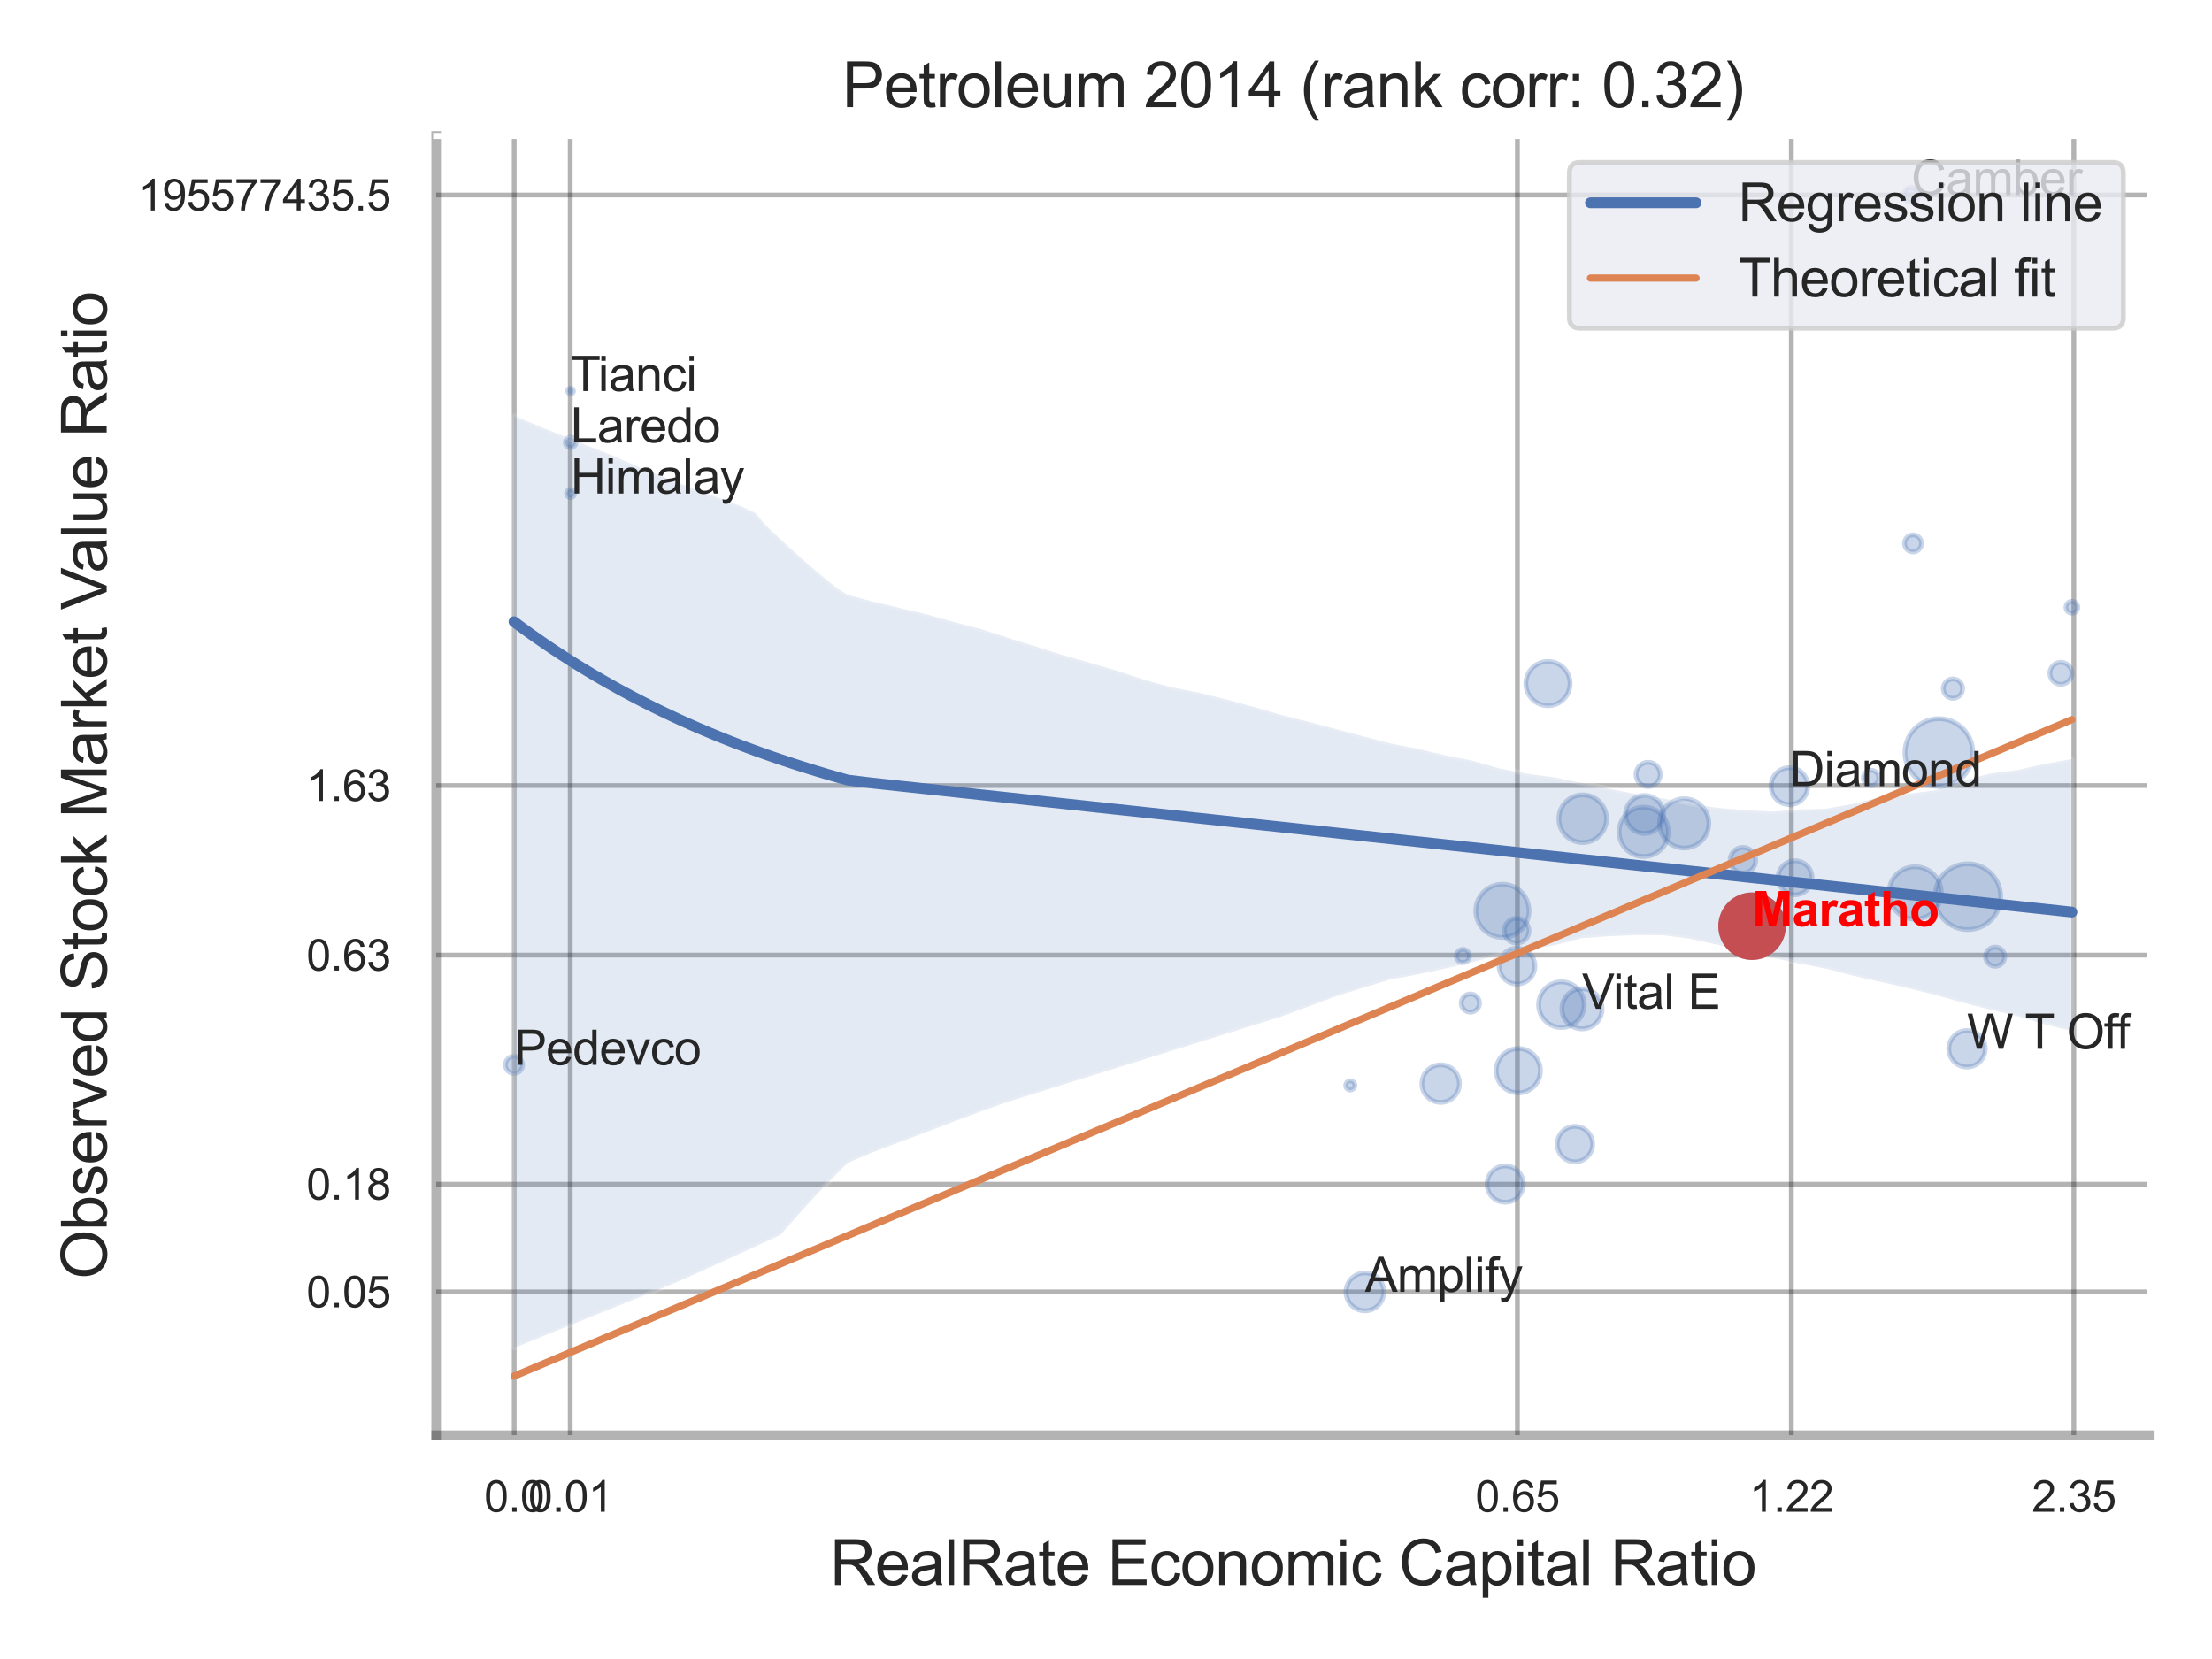 <?xml version="1.0" encoding="utf-8" standalone="no"?>
<!DOCTYPE svg PUBLIC "-//W3C//DTD SVG 1.1//EN"
  "http://www.w3.org/Graphics/SVG/1.1/DTD/svg11.dtd">
<svg xmlns:xlink="http://www.w3.org/1999/xlink" width="460.8pt" height="345.6pt" viewBox="0 0 460.8 345.6" xmlns="http://www.w3.org/2000/svg" version="1.1">
 <defs>
  <style type="text/css">*{stroke-linejoin: round; stroke-linecap: butt}</style>
 </defs>
 <g id="figure_1">
  <g id="patch_1">
   <path d="M 0 345.6 
L 460.8 345.6 
L 460.8 0 
L 0 0 
z
" style="fill: #ffffff"/>
  </g>
  <g id="axes_1">
   <g id="patch_2">
    <path d="M 90.855 298.98 
L 447.84 298.98 
L 447.84 28.32 
L 90.855 28.32 
z
" style="fill: #ffffff"/>
   </g>
   <g id="matplotlib.axis_1">
    <g id="xtick_1">
     <g id="line2d_1">
      <path d="M 107.118 298.98 
L 107.118 28.32 
" clip-path="url(#pe27f12aa21)" style="fill: none; stroke: #000000; stroke-opacity: 0.3; stroke-linecap: round"/>
     </g>
     <g id="text_1">
      <!-- 0.0 -->
      <g style="fill: #262626" transform="translate(100.863 314.922) scale(0.09 -0.09)">
       <defs>
        <path id="ArialMT-30" d="M 266 2259 
Q 266 3072 433 3567 
Q 600 4063 929 4331 
Q 1259 4600 1759 4600 
Q 2128 4600 2406 4451 
Q 2684 4303 2865 4023 
Q 3047 3744 3150 3342 
Q 3253 2941 3253 2259 
Q 3253 1453 3087 958 
Q 2922 463 2592 192 
Q 2263 -78 1759 -78 
Q 1097 -78 719 397 
Q 266 969 266 2259 
z
M 844 2259 
Q 844 1131 1108 757 
Q 1372 384 1759 384 
Q 2147 384 2411 759 
Q 2675 1134 2675 2259 
Q 2675 3391 2411 3762 
Q 2147 4134 1753 4134 
Q 1366 4134 1134 3806 
Q 844 3388 844 2259 
z
" transform="scale(0.016)"/>
        <path id="ArialMT-2e" d="M 581 0 
L 581 641 
L 1222 641 
L 1222 0 
L 581 0 
z
" transform="scale(0.016)"/>
       </defs>
       <use xlink:href="#ArialMT-30"/>
       <use xlink:href="#ArialMT-2e" x="55.615"/>
       <use xlink:href="#ArialMT-30" x="83.398"/>
      </g>
     </g>
    </g>
    <g id="xtick_2">
     <g id="line2d_2">
      <path d="M 118.786 298.98 
L 118.786 28.32 
" clip-path="url(#pe27f12aa21)" style="fill: none; stroke: #000000; stroke-opacity: 0.3; stroke-linecap: round"/>
     </g>
     <g id="text_2">
      <!-- 0.01 -->
      <g style="fill: #262626" transform="translate(110.029 314.922) scale(0.09 -0.09)">
       <defs>
        <path id="ArialMT-31" d="M 2384 0 
L 1822 0 
L 1822 3584 
Q 1619 3391 1289 3197 
Q 959 3003 697 2906 
L 697 3450 
Q 1169 3672 1522 3987 
Q 1875 4303 2022 4600 
L 2384 4600 
L 2384 0 
z
" transform="scale(0.016)"/>
       </defs>
       <use xlink:href="#ArialMT-30"/>
       <use xlink:href="#ArialMT-2e" x="55.615"/>
       <use xlink:href="#ArialMT-30" x="83.398"/>
       <use xlink:href="#ArialMT-31" x="139.014"/>
      </g>
     </g>
    </g>
    <g id="xtick_3">
     <g id="line2d_3">
      <path d="M 316.1 298.98 
L 316.1 28.32 
" clip-path="url(#pe27f12aa21)" style="fill: none; stroke: #000000; stroke-opacity: 0.3; stroke-linecap: round"/>
     </g>
     <g id="text_3">
      <!-- 0.65 -->
      <g style="fill: #262626" transform="translate(307.343 314.922) scale(0.09 -0.09)">
       <defs>
        <path id="ArialMT-36" d="M 3184 3459 
L 2625 3416 
Q 2550 3747 2413 3897 
Q 2184 4138 1850 4138 
Q 1581 4138 1378 3988 
Q 1113 3794 959 3422 
Q 806 3050 800 2363 
Q 1003 2672 1297 2822 
Q 1591 2972 1913 2972 
Q 2475 2972 2870 2558 
Q 3266 2144 3266 1488 
Q 3266 1056 3080 686 
Q 2894 316 2569 119 
Q 2244 -78 1831 -78 
Q 1128 -78 684 439 
Q 241 956 241 2144 
Q 241 3472 731 4075 
Q 1159 4600 1884 4600 
Q 2425 4600 2770 4297 
Q 3116 3994 3184 3459 
z
M 888 1484 
Q 888 1194 1011 928 
Q 1134 663 1356 523 
Q 1578 384 1822 384 
Q 2178 384 2434 671 
Q 2691 959 2691 1453 
Q 2691 1928 2437 2201 
Q 2184 2475 1800 2475 
Q 1419 2475 1153 2201 
Q 888 1928 888 1484 
z
" transform="scale(0.016)"/>
        <path id="ArialMT-35" d="M 266 1200 
L 856 1250 
Q 922 819 1161 601 
Q 1400 384 1738 384 
Q 2144 384 2425 690 
Q 2706 997 2706 1503 
Q 2706 1984 2436 2262 
Q 2166 2541 1728 2541 
Q 1456 2541 1237 2417 
Q 1019 2294 894 2097 
L 366 2166 
L 809 4519 
L 3088 4519 
L 3088 3981 
L 1259 3981 
L 1013 2750 
Q 1425 3038 1878 3038 
Q 2478 3038 2890 2622 
Q 3303 2206 3303 1553 
Q 3303 931 2941 478 
Q 2500 -78 1738 -78 
Q 1113 -78 717 272 
Q 322 622 266 1200 
z
" transform="scale(0.016)"/>
       </defs>
       <use xlink:href="#ArialMT-30"/>
       <use xlink:href="#ArialMT-2e" x="55.615"/>
       <use xlink:href="#ArialMT-36" x="83.398"/>
       <use xlink:href="#ArialMT-35" x="139.014"/>
      </g>
     </g>
    </g>
    <g id="xtick_4">
     <g id="line2d_4">
      <path d="M 373.168 298.98 
L 373.168 28.32 
" clip-path="url(#pe27f12aa21)" style="fill: none; stroke: #000000; stroke-opacity: 0.3; stroke-linecap: round"/>
     </g>
     <g id="text_4">
      <!-- 1.22 -->
      <g style="fill: #262626" transform="translate(364.411 314.922) scale(0.09 -0.09)">
       <defs>
        <path id="ArialMT-32" d="M 3222 541 
L 3222 0 
L 194 0 
Q 188 203 259 391 
Q 375 700 629 1000 
Q 884 1300 1366 1694 
Q 2113 2306 2375 2664 
Q 2638 3022 2638 3341 
Q 2638 3675 2398 3904 
Q 2159 4134 1775 4134 
Q 1369 4134 1125 3890 
Q 881 3647 878 3216 
L 300 3275 
Q 359 3922 746 4261 
Q 1134 4600 1788 4600 
Q 2447 4600 2831 4234 
Q 3216 3869 3216 3328 
Q 3216 3053 3103 2787 
Q 2991 2522 2730 2228 
Q 2469 1934 1863 1422 
Q 1356 997 1212 845 
Q 1069 694 975 541 
L 3222 541 
z
" transform="scale(0.016)"/>
       </defs>
       <use xlink:href="#ArialMT-31"/>
       <use xlink:href="#ArialMT-2e" x="55.615"/>
       <use xlink:href="#ArialMT-32" x="83.398"/>
       <use xlink:href="#ArialMT-32" x="139.014"/>
      </g>
     </g>
    </g>
    <g id="xtick_5">
     <g id="line2d_5">
      <path d="M 432.02 298.98 
L 432.02 28.32 
" clip-path="url(#pe27f12aa21)" style="fill: none; stroke: #000000; stroke-opacity: 0.3; stroke-linecap: round"/>
     </g>
     <g id="text_5">
      <!-- 2.35 -->
      <g style="fill: #262626" transform="translate(423.263 314.922) scale(0.09 -0.09)">
       <defs>
        <path id="ArialMT-33" d="M 269 1209 
L 831 1284 
Q 928 806 1161 595 
Q 1394 384 1728 384 
Q 2125 384 2398 659 
Q 2672 934 2672 1341 
Q 2672 1728 2419 1979 
Q 2166 2231 1775 2231 
Q 1616 2231 1378 2169 
L 1441 2663 
Q 1497 2656 1531 2656 
Q 1891 2656 2178 2843 
Q 2466 3031 2466 3422 
Q 2466 3731 2256 3934 
Q 2047 4138 1716 4138 
Q 1388 4138 1169 3931 
Q 950 3725 888 3313 
L 325 3413 
Q 428 3978 793 4289 
Q 1159 4600 1703 4600 
Q 2078 4600 2393 4439 
Q 2709 4278 2876 4000 
Q 3044 3722 3044 3409 
Q 3044 3113 2884 2869 
Q 2725 2625 2413 2481 
Q 2819 2388 3044 2092 
Q 3269 1797 3269 1353 
Q 3269 753 2831 336 
Q 2394 -81 1725 -81 
Q 1122 -81 723 278 
Q 325 638 269 1209 
z
" transform="scale(0.016)"/>
       </defs>
       <use xlink:href="#ArialMT-32"/>
       <use xlink:href="#ArialMT-2e" x="55.615"/>
       <use xlink:href="#ArialMT-33" x="83.398"/>
       <use xlink:href="#ArialMT-35" x="139.014"/>
      </g>
     </g>
    </g>
    <g id="xtick_6"/>
    <g id="xtick_7"/>
    <g id="text_6">
     <!-- RealRate Economic Capital Ratio -->
     <g style="fill: #262626" transform="translate(172.89 330.174) scale(0.13 -0.13)">
      <defs>
       <path id="ArialMT-52" d="M 503 0 
L 503 4581 
L 2534 4581 
Q 3147 4581 3465 4457 
Q 3784 4334 3975 4021 
Q 4166 3709 4166 3331 
Q 4166 2844 3850 2509 
Q 3534 2175 2875 2084 
Q 3116 1969 3241 1856 
Q 3506 1613 3744 1247 
L 4541 0 
L 3778 0 
L 3172 953 
Q 2906 1366 2734 1584 
Q 2563 1803 2427 1890 
Q 2291 1978 2150 2013 
Q 2047 2034 1813 2034 
L 1109 2034 
L 1109 0 
L 503 0 
z
M 1109 2559 
L 2413 2559 
Q 2828 2559 3062 2645 
Q 3297 2731 3419 2920 
Q 3541 3109 3541 3331 
Q 3541 3656 3305 3865 
Q 3069 4075 2559 4075 
L 1109 4075 
L 1109 2559 
z
" transform="scale(0.016)"/>
       <path id="ArialMT-65" d="M 2694 1069 
L 3275 997 
Q 3138 488 2766 206 
Q 2394 -75 1816 -75 
Q 1088 -75 661 373 
Q 234 822 234 1631 
Q 234 2469 665 2931 
Q 1097 3394 1784 3394 
Q 2450 3394 2872 2941 
Q 3294 2488 3294 1666 
Q 3294 1616 3291 1516 
L 816 1516 
Q 847 969 1125 678 
Q 1403 388 1819 388 
Q 2128 388 2347 550 
Q 2566 713 2694 1069 
z
M 847 1978 
L 2700 1978 
Q 2663 2397 2488 2606 
Q 2219 2931 1791 2931 
Q 1403 2931 1139 2672 
Q 875 2413 847 1978 
z
" transform="scale(0.016)"/>
       <path id="ArialMT-61" d="M 2588 409 
Q 2275 144 1986 34 
Q 1697 -75 1366 -75 
Q 819 -75 525 192 
Q 231 459 231 875 
Q 231 1119 342 1320 
Q 453 1522 633 1644 
Q 813 1766 1038 1828 
Q 1203 1872 1538 1913 
Q 2219 1994 2541 2106 
Q 2544 2222 2544 2253 
Q 2544 2597 2384 2738 
Q 2169 2928 1744 2928 
Q 1347 2928 1158 2789 
Q 969 2650 878 2297 
L 328 2372 
Q 403 2725 575 2942 
Q 747 3159 1072 3276 
Q 1397 3394 1825 3394 
Q 2250 3394 2515 3294 
Q 2781 3194 2906 3042 
Q 3031 2891 3081 2659 
Q 3109 2516 3109 2141 
L 3109 1391 
Q 3109 606 3145 398 
Q 3181 191 3288 0 
L 2700 0 
Q 2613 175 2588 409 
z
M 2541 1666 
Q 2234 1541 1622 1453 
Q 1275 1403 1131 1340 
Q 988 1278 909 1158 
Q 831 1038 831 891 
Q 831 666 1001 516 
Q 1172 366 1500 366 
Q 1825 366 2078 508 
Q 2331 650 2450 897 
Q 2541 1088 2541 1459 
L 2541 1666 
z
" transform="scale(0.016)"/>
       <path id="ArialMT-6c" d="M 409 0 
L 409 4581 
L 972 4581 
L 972 0 
L 409 0 
z
" transform="scale(0.016)"/>
       <path id="ArialMT-74" d="M 1650 503 
L 1731 6 
Q 1494 -44 1306 -44 
Q 1000 -44 831 53 
Q 663 150 594 308 
Q 525 466 525 972 
L 525 2881 
L 113 2881 
L 113 3319 
L 525 3319 
L 525 4141 
L 1084 4478 
L 1084 3319 
L 1650 3319 
L 1650 2881 
L 1084 2881 
L 1084 941 
Q 1084 700 1114 631 
Q 1144 563 1211 522 
Q 1278 481 1403 481 
Q 1497 481 1650 503 
z
" transform="scale(0.016)"/>
       <path id="ArialMT-20" transform="scale(0.016)"/>
       <path id="ArialMT-45" d="M 506 0 
L 506 4581 
L 3819 4581 
L 3819 4041 
L 1113 4041 
L 1113 2638 
L 3647 2638 
L 3647 2100 
L 1113 2100 
L 1113 541 
L 3925 541 
L 3925 0 
L 506 0 
z
" transform="scale(0.016)"/>
       <path id="ArialMT-63" d="M 2588 1216 
L 3141 1144 
Q 3050 572 2676 248 
Q 2303 -75 1759 -75 
Q 1078 -75 664 370 
Q 250 816 250 1647 
Q 250 2184 428 2587 
Q 606 2991 970 3192 
Q 1334 3394 1763 3394 
Q 2303 3394 2647 3120 
Q 2991 2847 3088 2344 
L 2541 2259 
Q 2463 2594 2264 2762 
Q 2066 2931 1784 2931 
Q 1359 2931 1093 2626 
Q 828 2322 828 1663 
Q 828 994 1084 691 
Q 1341 388 1753 388 
Q 2084 388 2306 591 
Q 2528 794 2588 1216 
z
" transform="scale(0.016)"/>
       <path id="ArialMT-6f" d="M 213 1659 
Q 213 2581 725 3025 
Q 1153 3394 1769 3394 
Q 2453 3394 2887 2945 
Q 3322 2497 3322 1706 
Q 3322 1066 3130 698 
Q 2938 331 2570 128 
Q 2203 -75 1769 -75 
Q 1072 -75 642 372 
Q 213 819 213 1659 
z
M 791 1659 
Q 791 1022 1069 705 
Q 1347 388 1769 388 
Q 2188 388 2466 706 
Q 2744 1025 2744 1678 
Q 2744 2294 2464 2611 
Q 2184 2928 1769 2928 
Q 1347 2928 1069 2612 
Q 791 2297 791 1659 
z
" transform="scale(0.016)"/>
       <path id="ArialMT-6e" d="M 422 0 
L 422 3319 
L 928 3319 
L 928 2847 
Q 1294 3394 1984 3394 
Q 2284 3394 2536 3286 
Q 2788 3178 2913 3003 
Q 3038 2828 3088 2588 
Q 3119 2431 3119 2041 
L 3119 0 
L 2556 0 
L 2556 2019 
Q 2556 2363 2490 2533 
Q 2425 2703 2258 2804 
Q 2091 2906 1866 2906 
Q 1506 2906 1245 2678 
Q 984 2450 984 1813 
L 984 0 
L 422 0 
z
" transform="scale(0.016)"/>
       <path id="ArialMT-6d" d="M 422 0 
L 422 3319 
L 925 3319 
L 925 2853 
Q 1081 3097 1340 3245 
Q 1600 3394 1931 3394 
Q 2300 3394 2536 3241 
Q 2772 3088 2869 2813 
Q 3263 3394 3894 3394 
Q 4388 3394 4653 3120 
Q 4919 2847 4919 2278 
L 4919 0 
L 4359 0 
L 4359 2091 
Q 4359 2428 4304 2576 
Q 4250 2725 4106 2815 
Q 3963 2906 3769 2906 
Q 3419 2906 3187 2673 
Q 2956 2441 2956 1928 
L 2956 0 
L 2394 0 
L 2394 2156 
Q 2394 2531 2256 2718 
Q 2119 2906 1806 2906 
Q 1569 2906 1367 2781 
Q 1166 2656 1075 2415 
Q 984 2175 984 1722 
L 984 0 
L 422 0 
z
" transform="scale(0.016)"/>
       <path id="ArialMT-69" d="M 425 3934 
L 425 4581 
L 988 4581 
L 988 3934 
L 425 3934 
z
M 425 0 
L 425 3319 
L 988 3319 
L 988 0 
L 425 0 
z
" transform="scale(0.016)"/>
       <path id="ArialMT-43" d="M 3763 1606 
L 4369 1453 
Q 4178 706 3683 314 
Q 3188 -78 2472 -78 
Q 1731 -78 1267 223 
Q 803 525 561 1097 
Q 319 1669 319 2325 
Q 319 3041 592 3573 
Q 866 4106 1370 4382 
Q 1875 4659 2481 4659 
Q 3169 4659 3637 4309 
Q 4106 3959 4291 3325 
L 3694 3184 
Q 3534 3684 3231 3912 
Q 2928 4141 2469 4141 
Q 1941 4141 1586 3887 
Q 1231 3634 1087 3207 
Q 944 2781 944 2328 
Q 944 1744 1114 1308 
Q 1284 872 1643 656 
Q 2003 441 2422 441 
Q 2931 441 3284 734 
Q 3638 1028 3763 1606 
z
" transform="scale(0.016)"/>
       <path id="ArialMT-70" d="M 422 -1272 
L 422 3319 
L 934 3319 
L 934 2888 
Q 1116 3141 1344 3267 
Q 1572 3394 1897 3394 
Q 2322 3394 2647 3175 
Q 2972 2956 3137 2557 
Q 3303 2159 3303 1684 
Q 3303 1175 3120 767 
Q 2938 359 2589 142 
Q 2241 -75 1856 -75 
Q 1575 -75 1351 44 
Q 1128 163 984 344 
L 984 -1272 
L 422 -1272 
z
M 931 1641 
Q 931 1000 1190 694 
Q 1450 388 1819 388 
Q 2194 388 2461 705 
Q 2728 1022 2728 1688 
Q 2728 2322 2467 2637 
Q 2206 2953 1844 2953 
Q 1484 2953 1207 2617 
Q 931 2281 931 1641 
z
" transform="scale(0.016)"/>
      </defs>
      <use xlink:href="#ArialMT-52"/>
      <use xlink:href="#ArialMT-65" x="72.217"/>
      <use xlink:href="#ArialMT-61" x="127.832"/>
      <use xlink:href="#ArialMT-6c" x="183.447"/>
      <use xlink:href="#ArialMT-52" x="205.664"/>
      <use xlink:href="#ArialMT-61" x="277.881"/>
      <use xlink:href="#ArialMT-74" x="333.496"/>
      <use xlink:href="#ArialMT-65" x="361.279"/>
      <use xlink:href="#ArialMT-20" x="416.895"/>
      <use xlink:href="#ArialMT-45" x="444.678"/>
      <use xlink:href="#ArialMT-63" x="511.377"/>
      <use xlink:href="#ArialMT-6f" x="561.377"/>
      <use xlink:href="#ArialMT-6e" x="616.992"/>
      <use xlink:href="#ArialMT-6f" x="672.607"/>
      <use xlink:href="#ArialMT-6d" x="728.223"/>
      <use xlink:href="#ArialMT-69" x="811.523"/>
      <use xlink:href="#ArialMT-63" x="833.74"/>
      <use xlink:href="#ArialMT-20" x="883.74"/>
      <use xlink:href="#ArialMT-43" x="911.523"/>
      <use xlink:href="#ArialMT-61" x="983.74"/>
      <use xlink:href="#ArialMT-70" x="1039.355"/>
      <use xlink:href="#ArialMT-69" x="1094.971"/>
      <use xlink:href="#ArialMT-74" x="1117.188"/>
      <use xlink:href="#ArialMT-61" x="1144.971"/>
      <use xlink:href="#ArialMT-6c" x="1200.586"/>
      <use xlink:href="#ArialMT-20" x="1222.803"/>
      <use xlink:href="#ArialMT-52" x="1250.586"/>
      <use xlink:href="#ArialMT-61" x="1322.803"/>
      <use xlink:href="#ArialMT-74" x="1378.418"/>
      <use xlink:href="#ArialMT-69" x="1406.201"/>
      <use xlink:href="#ArialMT-6f" x="1428.418"/>
     </g>
    </g>
   </g>
   <g id="matplotlib.axis_2">
    <g id="ytick_1">
     <g id="line2d_6">
      <path d="M 90.855 269.124 
L 447.84 269.124 
" clip-path="url(#pe27f12aa21)" style="fill: none; stroke: #000000; stroke-opacity: 0.3; stroke-linecap: round"/>
     </g>
     <g id="text_7">
      <!-- 0.05 -->
      <g style="fill: #262626" transform="translate(63.84 272.345) scale(0.09 -0.09)">
       <use xlink:href="#ArialMT-30"/>
       <use xlink:href="#ArialMT-2e" x="55.615"/>
       <use xlink:href="#ArialMT-30" x="83.398"/>
       <use xlink:href="#ArialMT-35" x="139.014"/>
      </g>
     </g>
    </g>
    <g id="ytick_2">
     <g id="line2d_7">
      <path d="M 90.855 246.691 
L 447.84 246.691 
" clip-path="url(#pe27f12aa21)" style="fill: none; stroke: #000000; stroke-opacity: 0.3; stroke-linecap: round"/>
     </g>
     <g id="text_8">
      <!-- 0.18 -->
      <g style="fill: #262626" transform="translate(63.84 249.912) scale(0.09 -0.09)">
       <defs>
        <path id="ArialMT-38" d="M 1131 2484 
Q 781 2613 612 2850 
Q 444 3088 444 3419 
Q 444 3919 803 4259 
Q 1163 4600 1759 4600 
Q 2359 4600 2725 4251 
Q 3091 3903 3091 3403 
Q 3091 3084 2923 2848 
Q 2756 2613 2416 2484 
Q 2838 2347 3058 2040 
Q 3278 1734 3278 1309 
Q 3278 722 2862 322 
Q 2447 -78 1769 -78 
Q 1091 -78 675 323 
Q 259 725 259 1325 
Q 259 1772 486 2073 
Q 713 2375 1131 2484 
z
M 1019 3438 
Q 1019 3113 1228 2906 
Q 1438 2700 1772 2700 
Q 2097 2700 2305 2904 
Q 2513 3109 2513 3406 
Q 2513 3716 2298 3927 
Q 2084 4138 1766 4138 
Q 1444 4138 1231 3931 
Q 1019 3725 1019 3438 
z
M 838 1322 
Q 838 1081 952 856 
Q 1066 631 1291 507 
Q 1516 384 1775 384 
Q 2178 384 2440 643 
Q 2703 903 2703 1303 
Q 2703 1709 2433 1975 
Q 2163 2241 1756 2241 
Q 1359 2241 1098 1978 
Q 838 1716 838 1322 
z
" transform="scale(0.016)"/>
       </defs>
       <use xlink:href="#ArialMT-30"/>
       <use xlink:href="#ArialMT-2e" x="55.615"/>
       <use xlink:href="#ArialMT-31" x="83.398"/>
       <use xlink:href="#ArialMT-38" x="139.014"/>
      </g>
     </g>
    </g>
    <g id="ytick_3">
     <g id="line2d_8">
      <path d="M 90.855 198.966 
L 447.84 198.966 
" clip-path="url(#pe27f12aa21)" style="fill: none; stroke: #000000; stroke-opacity: 0.3; stroke-linecap: round"/>
     </g>
     <g id="text_9">
      <!-- 0.63 -->
      <g style="fill: #262626" transform="translate(63.84 202.187) scale(0.09 -0.09)">
       <use xlink:href="#ArialMT-30"/>
       <use xlink:href="#ArialMT-2e" x="55.615"/>
       <use xlink:href="#ArialMT-36" x="83.398"/>
       <use xlink:href="#ArialMT-33" x="139.014"/>
      </g>
     </g>
    </g>
    <g id="ytick_4">
     <g id="line2d_9">
      <path d="M 90.855 163.642 
L 447.84 163.642 
" clip-path="url(#pe27f12aa21)" style="fill: none; stroke: #000000; stroke-opacity: 0.3; stroke-linecap: round"/>
     </g>
     <g id="text_10">
      <!-- 1.63 -->
      <g style="fill: #262626" transform="translate(63.84 166.863) scale(0.09 -0.09)">
       <use xlink:href="#ArialMT-31"/>
       <use xlink:href="#ArialMT-2e" x="55.615"/>
       <use xlink:href="#ArialMT-36" x="83.398"/>
       <use xlink:href="#ArialMT-33" x="139.014"/>
      </g>
     </g>
    </g>
    <g id="ytick_5">
     <g id="line2d_10">
      <path d="M 90.855 40.625 
L 447.84 40.625 
" clip-path="url(#pe27f12aa21)" style="fill: none; stroke: #000000; stroke-opacity: 0.3; stroke-linecap: round"/>
     </g>
     <g id="text_11">
      <!-- 195577435.5 -->
      <g style="fill: #262626" transform="translate(28.806 43.846) scale(0.09 -0.09)">
       <defs>
        <path id="ArialMT-39" d="M 350 1059 
L 891 1109 
Q 959 728 1153 556 
Q 1347 384 1650 384 
Q 1909 384 2104 503 
Q 2300 622 2425 820 
Q 2550 1019 2634 1356 
Q 2719 1694 2719 2044 
Q 2719 2081 2716 2156 
Q 2547 1888 2255 1720 
Q 1963 1553 1622 1553 
Q 1053 1553 659 1965 
Q 266 2378 266 3053 
Q 266 3750 677 4175 
Q 1088 4600 1706 4600 
Q 2153 4600 2523 4359 
Q 2894 4119 3086 3673 
Q 3278 3228 3278 2384 
Q 3278 1506 3087 986 
Q 2897 466 2520 194 
Q 2144 -78 1638 -78 
Q 1100 -78 759 220 
Q 419 519 350 1059 
z
M 2653 3081 
Q 2653 3566 2395 3850 
Q 2138 4134 1775 4134 
Q 1400 4134 1122 3828 
Q 844 3522 844 3034 
Q 844 2597 1108 2323 
Q 1372 2050 1759 2050 
Q 2150 2050 2401 2323 
Q 2653 2597 2653 3081 
z
" transform="scale(0.016)"/>
        <path id="ArialMT-37" d="M 303 3981 
L 303 4522 
L 3269 4522 
L 3269 4084 
Q 2831 3619 2401 2847 
Q 1972 2075 1738 1259 
Q 1569 684 1522 0 
L 944 0 
Q 953 541 1156 1306 
Q 1359 2072 1739 2783 
Q 2119 3494 2547 3981 
L 303 3981 
z
" transform="scale(0.016)"/>
        <path id="ArialMT-34" d="M 2069 0 
L 2069 1097 
L 81 1097 
L 81 1613 
L 2172 4581 
L 2631 4581 
L 2631 1613 
L 3250 1613 
L 3250 1097 
L 2631 1097 
L 2631 0 
L 2069 0 
z
M 2069 1613 
L 2069 3678 
L 634 1613 
L 2069 1613 
z
" transform="scale(0.016)"/>
       </defs>
       <use xlink:href="#ArialMT-31"/>
       <use xlink:href="#ArialMT-39" x="55.615"/>
       <use xlink:href="#ArialMT-35" x="111.23"/>
       <use xlink:href="#ArialMT-35" x="166.846"/>
       <use xlink:href="#ArialMT-37" x="222.461"/>
       <use xlink:href="#ArialMT-37" x="278.076"/>
       <use xlink:href="#ArialMT-34" x="333.691"/>
       <use xlink:href="#ArialMT-33" x="389.307"/>
       <use xlink:href="#ArialMT-35" x="444.922"/>
       <use xlink:href="#ArialMT-2e" x="500.537"/>
       <use xlink:href="#ArialMT-35" x="528.32"/>
      </g>
     </g>
    </g>
    <g id="ytick_6"/>
    <g id="ytick_7"/>
    <g id="ytick_8"/>
    <g id="ytick_9"/>
    <g id="text_12">
     <!-- Observed Stock Market Value Ratio -->
     <g style="fill: #262626" transform="translate(22.223 266.489) rotate(-90) scale(0.13 -0.13)">
      <defs>
       <path id="ArialMT-4f" d="M 309 2231 
Q 309 3372 921 4017 
Q 1534 4663 2503 4663 
Q 3138 4663 3647 4359 
Q 4156 4056 4423 3514 
Q 4691 2972 4691 2284 
Q 4691 1588 4409 1038 
Q 4128 488 3612 205 
Q 3097 -78 2500 -78 
Q 1853 -78 1343 234 
Q 834 547 571 1087 
Q 309 1628 309 2231 
z
M 934 2222 
Q 934 1394 1379 917 
Q 1825 441 2497 441 
Q 3181 441 3623 922 
Q 4066 1403 4066 2288 
Q 4066 2847 3877 3264 
Q 3688 3681 3323 3911 
Q 2959 4141 2506 4141 
Q 1863 4141 1398 3698 
Q 934 3256 934 2222 
z
" transform="scale(0.016)"/>
       <path id="ArialMT-62" d="M 941 0 
L 419 0 
L 419 4581 
L 981 4581 
L 981 2947 
Q 1338 3394 1891 3394 
Q 2197 3394 2470 3270 
Q 2744 3147 2920 2923 
Q 3097 2700 3197 2384 
Q 3297 2069 3297 1709 
Q 3297 856 2875 390 
Q 2453 -75 1863 -75 
Q 1275 -75 941 416 
L 941 0 
z
M 934 1684 
Q 934 1088 1097 822 
Q 1363 388 1816 388 
Q 2184 388 2453 708 
Q 2722 1028 2722 1663 
Q 2722 2313 2464 2622 
Q 2206 2931 1841 2931 
Q 1472 2931 1203 2611 
Q 934 2291 934 1684 
z
" transform="scale(0.016)"/>
       <path id="ArialMT-73" d="M 197 991 
L 753 1078 
Q 800 744 1014 566 
Q 1228 388 1613 388 
Q 2000 388 2187 545 
Q 2375 703 2375 916 
Q 2375 1106 2209 1216 
Q 2094 1291 1634 1406 
Q 1016 1563 777 1677 
Q 538 1791 414 1992 
Q 291 2194 291 2438 
Q 291 2659 392 2848 
Q 494 3038 669 3163 
Q 800 3259 1026 3326 
Q 1253 3394 1513 3394 
Q 1903 3394 2198 3281 
Q 2494 3169 2634 2976 
Q 2775 2784 2828 2463 
L 2278 2388 
Q 2241 2644 2061 2787 
Q 1881 2931 1553 2931 
Q 1166 2931 1000 2803 
Q 834 2675 834 2503 
Q 834 2394 903 2306 
Q 972 2216 1119 2156 
Q 1203 2125 1616 2013 
Q 2213 1853 2448 1751 
Q 2684 1650 2818 1456 
Q 2953 1263 2953 975 
Q 2953 694 2789 445 
Q 2625 197 2315 61 
Q 2006 -75 1616 -75 
Q 969 -75 630 194 
Q 291 463 197 991 
z
" transform="scale(0.016)"/>
       <path id="ArialMT-72" d="M 416 0 
L 416 3319 
L 922 3319 
L 922 2816 
Q 1116 3169 1280 3281 
Q 1444 3394 1641 3394 
Q 1925 3394 2219 3213 
L 2025 2691 
Q 1819 2813 1613 2813 
Q 1428 2813 1281 2702 
Q 1134 2591 1072 2394 
Q 978 2094 978 1738 
L 978 0 
L 416 0 
z
" transform="scale(0.016)"/>
       <path id="ArialMT-76" d="M 1344 0 
L 81 3319 
L 675 3319 
L 1388 1331 
Q 1503 1009 1600 663 
Q 1675 925 1809 1294 
L 2547 3319 
L 3125 3319 
L 1869 0 
L 1344 0 
z
" transform="scale(0.016)"/>
       <path id="ArialMT-64" d="M 2575 0 
L 2575 419 
Q 2259 -75 1647 -75 
Q 1250 -75 917 144 
Q 584 363 401 755 
Q 219 1147 219 1656 
Q 219 2153 384 2558 
Q 550 2963 881 3178 
Q 1213 3394 1622 3394 
Q 1922 3394 2156 3267 
Q 2391 3141 2538 2938 
L 2538 4581 
L 3097 4581 
L 3097 0 
L 2575 0 
z
M 797 1656 
Q 797 1019 1065 703 
Q 1334 388 1700 388 
Q 2069 388 2326 689 
Q 2584 991 2584 1609 
Q 2584 2291 2321 2609 
Q 2059 2928 1675 2928 
Q 1300 2928 1048 2622 
Q 797 2316 797 1656 
z
" transform="scale(0.016)"/>
       <path id="ArialMT-53" d="M 288 1472 
L 859 1522 
Q 900 1178 1048 958 
Q 1197 738 1509 602 
Q 1822 466 2213 466 
Q 2559 466 2825 569 
Q 3091 672 3220 851 
Q 3350 1031 3350 1244 
Q 3350 1459 3225 1620 
Q 3100 1781 2813 1891 
Q 2628 1963 1997 2114 
Q 1366 2266 1113 2400 
Q 784 2572 623 2826 
Q 463 3081 463 3397 
Q 463 3744 659 4045 
Q 856 4347 1234 4503 
Q 1613 4659 2075 4659 
Q 2584 4659 2973 4495 
Q 3363 4331 3572 4012 
Q 3781 3694 3797 3291 
L 3216 3247 
Q 3169 3681 2898 3903 
Q 2628 4125 2100 4125 
Q 1550 4125 1298 3923 
Q 1047 3722 1047 3438 
Q 1047 3191 1225 3031 
Q 1400 2872 2139 2705 
Q 2878 2538 3153 2413 
Q 3553 2228 3743 1945 
Q 3934 1663 3934 1294 
Q 3934 928 3725 604 
Q 3516 281 3123 101 
Q 2731 -78 2241 -78 
Q 1619 -78 1198 103 
Q 778 284 539 648 
Q 300 1013 288 1472 
z
" transform="scale(0.016)"/>
       <path id="ArialMT-6b" d="M 425 0 
L 425 4581 
L 988 4581 
L 988 1969 
L 2319 3319 
L 3047 3319 
L 1778 2088 
L 3175 0 
L 2481 0 
L 1384 1697 
L 988 1316 
L 988 0 
L 425 0 
z
" transform="scale(0.016)"/>
       <path id="ArialMT-4d" d="M 475 0 
L 475 4581 
L 1388 4581 
L 2472 1338 
Q 2622 884 2691 659 
Q 2769 909 2934 1394 
L 4031 4581 
L 4847 4581 
L 4847 0 
L 4263 0 
L 4263 3834 
L 2931 0 
L 2384 0 
L 1059 3900 
L 1059 0 
L 475 0 
z
" transform="scale(0.016)"/>
       <path id="ArialMT-56" d="M 1803 0 
L 28 4581 
L 684 4581 
L 1875 1253 
Q 2019 853 2116 503 
Q 2222 878 2363 1253 
L 3600 4581 
L 4219 4581 
L 2425 0 
L 1803 0 
z
" transform="scale(0.016)"/>
       <path id="ArialMT-75" d="M 2597 0 
L 2597 488 
Q 2209 -75 1544 -75 
Q 1250 -75 995 37 
Q 741 150 617 320 
Q 494 491 444 738 
Q 409 903 409 1263 
L 409 3319 
L 972 3319 
L 972 1478 
Q 972 1038 1006 884 
Q 1059 663 1231 536 
Q 1403 409 1656 409 
Q 1909 409 2131 539 
Q 2353 669 2445 892 
Q 2538 1116 2538 1541 
L 2538 3319 
L 3100 3319 
L 3100 0 
L 2597 0 
z
" transform="scale(0.016)"/>
      </defs>
      <use xlink:href="#ArialMT-4f"/>
      <use xlink:href="#ArialMT-62" x="77.783"/>
      <use xlink:href="#ArialMT-73" x="133.398"/>
      <use xlink:href="#ArialMT-65" x="183.398"/>
      <use xlink:href="#ArialMT-72" x="239.014"/>
      <use xlink:href="#ArialMT-76" x="272.314"/>
      <use xlink:href="#ArialMT-65" x="322.314"/>
      <use xlink:href="#ArialMT-64" x="377.93"/>
      <use xlink:href="#ArialMT-20" x="433.545"/>
      <use xlink:href="#ArialMT-53" x="461.328"/>
      <use xlink:href="#ArialMT-74" x="528.027"/>
      <use xlink:href="#ArialMT-6f" x="555.811"/>
      <use xlink:href="#ArialMT-63" x="611.426"/>
      <use xlink:href="#ArialMT-6b" x="661.426"/>
      <use xlink:href="#ArialMT-20" x="711.426"/>
      <use xlink:href="#ArialMT-4d" x="739.209"/>
      <use xlink:href="#ArialMT-61" x="822.51"/>
      <use xlink:href="#ArialMT-72" x="878.125"/>
      <use xlink:href="#ArialMT-6b" x="911.426"/>
      <use xlink:href="#ArialMT-65" x="961.426"/>
      <use xlink:href="#ArialMT-74" x="1017.041"/>
      <use xlink:href="#ArialMT-20" x="1044.824"/>
      <use xlink:href="#ArialMT-56" x="1072.607"/>
      <use xlink:href="#ArialMT-61" x="1131.932"/>
      <use xlink:href="#ArialMT-6c" x="1187.547"/>
      <use xlink:href="#ArialMT-75" x="1209.764"/>
      <use xlink:href="#ArialMT-65" x="1265.379"/>
      <use xlink:href="#ArialMT-20" x="1320.994"/>
      <use xlink:href="#ArialMT-52" x="1348.777"/>
      <use xlink:href="#ArialMT-61" x="1420.994"/>
      <use xlink:href="#ArialMT-74" x="1476.609"/>
      <use xlink:href="#ArialMT-69" x="1504.393"/>
      <use xlink:href="#ArialMT-6f" x="1526.609"/>
     </g>
    </g>
   </g>
   <g id="PathCollection_1">
    <path d="M 312.983 195.287 
C 314.454 195.287 315.865 194.702 316.905 193.662 
C 317.945 192.622 318.53 191.211 318.53 189.74 
C 318.53 188.269 317.945 186.858 316.905 185.818 
C 315.865 184.777 314.454 184.193 312.983 184.193 
C 311.512 184.193 310.101 184.777 309.061 185.818 
C 308.021 186.858 307.436 188.269 307.436 189.74 
C 307.436 191.211 308.021 192.622 309.061 193.662 
C 310.101 194.702 311.512 195.287 312.983 195.287 
z
" clip-path="url(#pe27f12aa21)" style="fill: #4c72b0; fill-opacity: 0.3; stroke: #4c72b0; stroke-opacity: 0.3"/>
    <path d="M 306.301 210.864 
C 306.806 210.864 307.29 210.663 307.647 210.306 
C 308.003 209.95 308.204 209.466 308.204 208.961 
C 308.204 208.457 308.003 207.973 307.647 207.616 
C 307.29 207.259 306.806 207.059 306.301 207.059 
C 305.797 207.059 305.313 207.259 304.956 207.616 
C 304.6 207.973 304.399 208.457 304.399 208.961 
C 304.399 209.466 304.6 209.95 304.956 210.306 
C 305.313 210.663 305.797 210.864 306.301 210.864 
z
" clip-path="url(#pe27f12aa21)" style="fill: #4c72b0; fill-opacity: 0.3; stroke: #4c72b0; stroke-opacity: 0.3"/>
    <path d="M 313.555 250.457 
C 314.56 250.457 315.523 250.058 316.233 249.348 
C 316.943 248.638 317.342 247.675 317.342 246.67 
C 317.342 245.666 316.943 244.703 316.233 243.993 
C 315.523 243.283 314.56 242.884 313.555 242.884 
C 312.551 242.884 311.588 243.283 310.878 243.993 
C 310.168 244.703 309.769 245.666 309.769 246.67 
C 309.769 247.675 310.168 248.638 310.878 249.348 
C 311.588 250.058 312.551 250.457 313.555 250.457 
z
" clip-path="url(#pe27f12aa21)" style="fill: #4c72b0; fill-opacity: 0.3; stroke: #4c72b0; stroke-opacity: 0.3"/>
    <path d="M 350.849 176.668 
C 352.211 176.668 353.519 176.127 354.482 175.163 
C 355.446 174.2 355.987 172.892 355.987 171.53 
C 355.987 170.167 355.446 168.86 354.482 167.896 
C 353.519 166.932 352.211 166.391 350.849 166.391 
C 349.486 166.391 348.179 166.932 347.215 167.896 
C 346.251 168.86 345.71 170.167 345.71 171.53 
C 345.71 172.892 346.251 174.2 347.215 175.163 
C 348.179 176.127 349.486 176.668 350.849 176.668 
z
" clip-path="url(#pe27f12aa21)" style="fill: #4c72b0; fill-opacity: 0.3; stroke: #4c72b0; stroke-opacity: 0.3"/>
    <path d="M 315.938 196.47 
C 316.625 196.47 317.283 196.197 317.769 195.712 
C 318.254 195.226 318.527 194.568 318.527 193.881 
C 318.527 193.194 318.254 192.536 317.769 192.05 
C 317.283 191.565 316.625 191.292 315.938 191.292 
C 315.251 191.292 314.593 191.565 314.107 192.05 
C 313.622 192.536 313.349 193.194 313.349 193.881 
C 313.349 194.568 313.622 195.226 314.107 195.712 
C 314.593 196.197 315.251 196.47 315.938 196.47 
z
" clip-path="url(#pe27f12aa21)" style="fill: #4c72b0; fill-opacity: 0.3; stroke: #4c72b0; stroke-opacity: 0.3"/>
    <path d="M 415.627 201.293 
C 416.158 201.293 416.666 201.082 417.041 200.707 
C 417.416 200.332 417.627 199.823 417.627 199.293 
C 417.627 198.763 417.416 198.254 417.041 197.879 
C 416.666 197.504 416.158 197.293 415.627 197.293 
C 415.097 197.293 414.588 197.504 414.213 197.879 
C 413.838 198.254 413.627 198.763 413.627 199.293 
C 413.627 199.823 413.838 200.332 414.213 200.707 
C 414.588 201.082 415.097 201.293 415.627 201.293 
z
" clip-path="url(#pe27f12aa21)" style="fill: #4c72b0; fill-opacity: 0.3; stroke: #4c72b0; stroke-opacity: 0.3"/>
    <path d="M 364.986 199.48 
C 366.719 199.48 368.382 198.791 369.607 197.565 
C 370.833 196.34 371.521 194.678 371.521 192.945 
C 371.521 191.211 370.833 189.549 369.607 188.324 
C 368.382 187.098 366.719 186.409 364.986 186.409 
C 363.253 186.409 361.591 187.098 360.365 188.324 
C 359.14 189.549 358.451 191.211 358.451 192.945 
C 358.451 194.678 359.14 196.34 360.365 197.565 
C 361.591 198.791 363.253 199.48 364.986 199.48 
z
" clip-path="url(#pe27f12aa21)" style="fill: #4c72b0; fill-opacity: 0.3; stroke: #4c72b0; stroke-opacity: 0.3"/>
    <path d="M 429.318 142.563 
C 429.928 142.563 430.513 142.321 430.944 141.89 
C 431.375 141.458 431.617 140.874 431.617 140.264 
C 431.617 139.654 431.375 139.069 430.944 138.638 
C 430.513 138.207 429.928 137.965 429.318 137.965 
C 428.708 137.965 428.124 138.207 427.692 138.638 
C 427.261 139.069 427.019 139.654 427.019 140.264 
C 427.019 140.874 427.261 141.458 427.692 141.89 
C 428.124 142.321 428.708 142.563 429.318 142.563 
z
" clip-path="url(#pe27f12aa21)" style="fill: #4c72b0; fill-opacity: 0.3; stroke: #4c72b0; stroke-opacity: 0.3"/>
    <path d="M 329.706 175.52 
C 331.023 175.52 332.287 174.997 333.218 174.065 
C 334.15 173.133 334.674 171.87 334.674 170.552 
C 334.674 169.235 334.15 167.971 333.218 167.039 
C 332.287 166.108 331.023 165.584 329.706 165.584 
C 328.388 165.584 327.124 166.108 326.193 167.039 
C 325.261 167.971 324.738 169.235 324.738 170.552 
C 324.738 171.87 325.261 173.133 326.193 174.065 
C 327.124 174.997 328.388 175.52 329.706 175.52 
z
" clip-path="url(#pe27f12aa21)" style="fill: #4c72b0; fill-opacity: 0.3; stroke: #4c72b0; stroke-opacity: 0.3"/>
    <path d="M 431.613 127.742 
C 431.942 127.742 432.257 127.612 432.489 127.379 
C 432.721 127.147 432.851 126.832 432.851 126.504 
C 432.851 126.176 432.721 125.861 432.489 125.629 
C 432.257 125.396 431.942 125.266 431.613 125.266 
C 431.285 125.266 430.97 125.396 430.738 125.629 
C 430.506 125.861 430.375 126.176 430.375 126.504 
C 430.375 126.832 430.506 127.147 430.738 127.379 
C 430.97 127.612 431.285 127.742 431.613 127.742 
z
" clip-path="url(#pe27f12aa21)" style="fill: #4c72b0; fill-opacity: 0.3; stroke: #4c72b0; stroke-opacity: 0.3"/>
    <path d="M 398.955 191.48 
C 400.404 191.48 401.794 190.904 402.818 189.88 
C 403.843 188.855 404.418 187.466 404.418 186.017 
C 404.418 184.568 403.843 183.178 402.818 182.154 
C 401.794 181.13 400.404 180.554 398.955 180.554 
C 397.506 180.554 396.117 181.13 395.092 182.154 
C 394.068 183.178 393.492 184.568 393.492 186.017 
C 393.492 187.466 394.068 188.855 395.092 189.88 
C 396.117 190.904 397.506 191.48 398.955 191.48 
z
" clip-path="url(#pe27f12aa21)" style="fill: #4c72b0; fill-opacity: 0.3; stroke: #4c72b0; stroke-opacity: 0.3"/>
    <path d="M 363.077 181.875 
C 363.787 181.875 364.467 181.593 364.969 181.091 
C 365.471 180.59 365.753 179.909 365.753 179.199 
C 365.753 178.49 365.471 177.809 364.969 177.308 
C 364.467 176.806 363.787 176.524 363.077 176.524 
C 362.368 176.524 361.687 176.806 361.185 177.308 
C 360.684 177.809 360.402 178.49 360.402 179.199 
C 360.402 179.909 360.684 180.59 361.185 181.091 
C 361.687 181.593 362.368 181.875 363.077 181.875 
z
" clip-path="url(#pe27f12aa21)" style="fill: #4c72b0; fill-opacity: 0.3; stroke: #4c72b0; stroke-opacity: 0.3"/>
    <path d="M 403.905 163.855 
C 405.78 163.855 407.579 163.11 408.905 161.784 
C 410.231 160.458 410.976 158.659 410.976 156.784 
C 410.976 154.909 410.231 153.11 408.905 151.784 
C 407.579 150.458 405.78 149.713 403.905 149.713 
C 402.03 149.713 400.231 150.458 398.905 151.784 
C 397.579 153.11 396.834 154.909 396.834 156.784 
C 396.834 158.659 397.579 160.458 398.905 161.784 
C 400.231 163.11 402.03 163.855 403.905 163.855 
z
" clip-path="url(#pe27f12aa21)" style="fill: #4c72b0; fill-opacity: 0.3; stroke: #4c72b0; stroke-opacity: 0.3"/>
    <path d="M 300.114 229.653 
C 301.152 229.653 302.148 229.24 302.882 228.506 
C 303.616 227.772 304.028 226.777 304.028 225.739 
C 304.028 224.701 303.616 223.705 302.882 222.971 
C 302.148 222.237 301.152 221.825 300.114 221.825 
C 299.076 221.825 298.08 222.237 297.346 222.971 
C 296.612 223.705 296.2 224.701 296.2 225.739 
C 296.2 226.777 296.612 227.772 297.346 228.506 
C 298.08 229.24 299.076 229.653 300.114 229.653 
z
" clip-path="url(#pe27f12aa21)" style="fill: #4c72b0; fill-opacity: 0.3; stroke: #4c72b0; stroke-opacity: 0.3"/>
    <path d="M 322.469 147.012 
C 323.692 147.012 324.865 146.526 325.73 145.661 
C 326.594 144.796 327.08 143.623 327.08 142.4 
C 327.08 141.177 326.594 140.004 325.73 139.139 
C 324.865 138.274 323.692 137.789 322.469 137.789 
C 321.246 137.789 320.073 138.274 319.208 139.139 
C 318.343 140.004 317.857 141.177 317.857 142.4 
C 317.857 143.623 318.343 144.796 319.208 145.661 
C 320.073 146.526 321.246 147.012 322.469 147.012 
z
" clip-path="url(#pe27f12aa21)" style="fill: #4c72b0; fill-opacity: 0.3; stroke: #4c72b0; stroke-opacity: 0.3"/>
    <path d="M 389.768 163.652 
C 390.193 163.652 390.601 163.483 390.902 163.183 
C 391.203 162.882 391.372 162.474 391.372 162.049 
C 391.372 161.624 391.203 161.216 390.902 160.915 
C 390.601 160.614 390.193 160.445 389.768 160.445 
C 389.343 160.445 388.935 160.614 388.634 160.915 
C 388.334 161.216 388.165 161.624 388.165 162.049 
C 388.165 162.474 388.334 162.882 388.634 163.183 
C 388.935 163.483 389.343 163.652 389.768 163.652 
z
" clip-path="url(#pe27f12aa21)" style="fill: #4c72b0; fill-opacity: 0.3; stroke: #4c72b0; stroke-opacity: 0.3"/>
    <path d="M 325.272 214.05 
C 326.533 214.05 327.743 213.549 328.635 212.657 
C 329.526 211.765 330.027 210.556 330.027 209.295 
C 330.027 208.034 329.526 206.824 328.635 205.932 
C 327.743 205.04 326.533 204.539 325.272 204.539 
C 324.011 204.539 322.801 205.04 321.91 205.932 
C 321.018 206.824 320.517 208.034 320.517 209.295 
C 320.517 210.556 321.018 211.765 321.91 212.657 
C 322.801 213.549 324.011 214.05 325.272 214.05 
z
" clip-path="url(#pe27f12aa21)" style="fill: #4c72b0; fill-opacity: 0.3; stroke: #4c72b0; stroke-opacity: 0.3"/>
    <path d="M 343.337 163.852 
C 344.009 163.852 344.653 163.585 345.128 163.11 
C 345.603 162.635 345.87 161.991 345.87 161.319 
C 345.87 160.647 345.603 160.003 345.128 159.528 
C 344.653 159.053 344.009 158.786 343.337 158.786 
C 342.665 158.786 342.021 159.053 341.546 159.528 
C 341.071 160.003 340.804 160.647 340.804 161.319 
C 340.804 161.991 341.071 162.635 341.546 163.11 
C 342.021 163.585 342.665 163.852 343.337 163.852 
z
" clip-path="url(#pe27f12aa21)" style="fill: #4c72b0; fill-opacity: 0.3; stroke: #4c72b0; stroke-opacity: 0.3"/>
    <path d="M 281.29 227.064 
C 281.545 227.064 281.789 226.963 281.969 226.783 
C 282.149 226.603 282.25 226.359 282.25 226.104 
C 282.25 225.85 282.149 225.606 281.969 225.426 
C 281.789 225.246 281.545 225.145 281.29 225.145 
C 281.036 225.145 280.792 225.246 280.612 225.426 
C 280.432 225.606 280.331 225.85 280.331 226.104 
C 280.331 226.359 280.432 226.603 280.612 226.783 
C 280.792 226.963 281.036 227.064 281.29 227.064 
z
" clip-path="url(#pe27f12aa21)" style="fill: #4c72b0; fill-opacity: 0.3; stroke: #4c72b0; stroke-opacity: 0.3"/>
    <path d="M 398.516 114.974 
C 398.987 114.974 399.438 114.787 399.771 114.454 
C 400.105 114.121 400.292 113.669 400.292 113.198 
C 400.292 112.727 400.105 112.275 399.771 111.942 
C 399.438 111.609 398.987 111.422 398.516 111.422 
C 398.045 111.422 397.593 111.609 397.26 111.942 
C 396.927 112.275 396.74 112.727 396.74 113.198 
C 396.74 113.669 396.927 114.121 397.26 114.454 
C 397.593 114.787 398.045 114.974 398.516 114.974 
z
" clip-path="url(#pe27f12aa21)" style="fill: #4c72b0; fill-opacity: 0.3; stroke: #4c72b0; stroke-opacity: 0.3"/>
    <path d="M 409.924 193.658 
C 411.743 193.658 413.489 192.935 414.775 191.649 
C 416.062 190.362 416.784 188.617 416.784 186.798 
C 416.784 184.978 416.062 183.233 414.775 181.947 
C 413.489 180.66 411.743 179.937 409.924 179.937 
C 408.104 179.937 406.359 180.66 405.073 181.947 
C 403.786 183.233 403.063 184.978 403.063 186.798 
C 403.063 188.617 403.786 190.362 405.073 191.649 
C 406.359 192.935 408.104 193.658 409.924 193.658 
z
" clip-path="url(#pe27f12aa21)" style="fill: #4c72b0; fill-opacity: 0.3; stroke: #4c72b0; stroke-opacity: 0.3"/>
    <path d="M 328.082 242.037 
C 329.063 242.037 330.004 241.647 330.697 240.954 
C 331.391 240.26 331.781 239.319 331.781 238.338 
C 331.781 237.357 331.391 236.417 330.697 235.723 
C 330.004 235.029 329.063 234.639 328.082 234.639 
C 327.101 234.639 326.16 235.029 325.466 235.723 
C 324.773 236.417 324.383 237.357 324.383 238.338 
C 324.383 239.319 324.773 240.26 325.466 240.954 
C 326.16 241.647 327.101 242.037 328.082 242.037 
z
" clip-path="url(#pe27f12aa21)" style="fill: #4c72b0; fill-opacity: 0.3; stroke: #4c72b0; stroke-opacity: 0.3"/>
    <path d="M 107.082 223.624 
C 107.559 223.624 108.017 223.434 108.354 223.097 
C 108.692 222.759 108.881 222.301 108.881 221.824 
C 108.881 221.347 108.692 220.889 108.354 220.552 
C 108.017 220.214 107.559 220.024 107.082 220.024 
C 106.604 220.024 106.147 220.214 105.809 220.552 
C 105.472 220.889 105.282 221.347 105.282 221.824 
C 105.282 222.301 105.472 222.759 105.809 223.097 
C 106.147 223.434 106.604 223.624 107.082 223.624 
z
" clip-path="url(#pe27f12aa21)" style="fill: #4c72b0; fill-opacity: 0.3; stroke: #4c72b0; stroke-opacity: 0.3"/>
    <path d="M 304.749 200.543 
C 305.118 200.543 305.471 200.397 305.732 200.136 
C 305.993 199.875 306.139 199.522 306.139 199.153 
C 306.139 198.784 305.993 198.431 305.732 198.17 
C 305.471 197.909 305.118 197.763 304.749 197.763 
C 304.38 197.763 304.027 197.909 303.766 198.17 
C 303.505 198.431 303.359 198.784 303.359 199.153 
C 303.359 199.522 303.505 199.875 303.766 200.136 
C 304.027 200.397 304.38 200.543 304.749 200.543 
z
" clip-path="url(#pe27f12aa21)" style="fill: #4c72b0; fill-opacity: 0.3; stroke: #4c72b0; stroke-opacity: 0.3"/>
    <path d="M 373.943 186.389 
C 374.881 186.389 375.781 186.016 376.445 185.353 
C 377.108 184.69 377.481 183.79 377.481 182.852 
C 377.481 181.914 377.108 181.014 376.445 180.35 
C 375.781 179.687 374.881 179.314 373.943 179.314 
C 373.005 179.314 372.105 179.687 371.442 180.35 
C 370.779 181.014 370.406 181.914 370.406 182.852 
C 370.406 183.79 370.779 184.69 371.442 185.353 
C 372.105 186.016 373.005 186.389 373.943 186.389 
z
" clip-path="url(#pe27f12aa21)" style="fill: #4c72b0; fill-opacity: 0.3; stroke: #4c72b0; stroke-opacity: 0.3"/>
    <path d="M 409.761 222.279 
C 410.768 222.279 411.734 221.879 412.447 221.167 
C 413.159 220.455 413.559 219.488 413.559 218.481 
C 413.559 217.474 413.159 216.508 412.447 215.795 
C 411.734 215.083 410.768 214.683 409.761 214.683 
C 408.753 214.683 407.787 215.083 407.075 215.795 
C 406.363 216.508 405.962 217.474 405.962 218.481 
C 405.962 219.488 406.363 220.455 407.075 221.167 
C 407.787 221.879 408.753 222.279 409.761 222.279 
z
" clip-path="url(#pe27f12aa21)" style="fill: #4c72b0; fill-opacity: 0.3; stroke: #4c72b0; stroke-opacity: 0.3"/>
    <path d="M 398.155 42.199 
C 398.572 42.199 398.973 42.033 399.269 41.737 
C 399.564 41.442 399.731 41.041 399.731 40.623 
C 399.731 40.205 399.564 39.804 399.269 39.508 
C 398.973 39.213 398.572 39.047 398.155 39.047 
C 397.737 39.047 397.336 39.213 397.04 39.508 
C 396.745 39.804 396.578 40.205 396.578 40.623 
C 396.578 41.041 396.745 41.442 397.04 41.737 
C 397.336 42.033 397.737 42.199 398.155 42.199 
z
" clip-path="url(#pe27f12aa21)" style="fill: #4c72b0; fill-opacity: 0.3; stroke: #4c72b0; stroke-opacity: 0.3"/>
    <path d="M 406.834 145.472 
C 407.37 145.472 407.884 145.259 408.263 144.88 
C 408.642 144.501 408.855 143.987 408.855 143.451 
C 408.855 142.915 408.642 142.401 408.263 142.022 
C 407.884 141.644 407.37 141.431 406.834 141.431 
C 406.298 141.431 405.784 141.644 405.405 142.022 
C 405.027 142.401 404.814 142.915 404.814 143.451 
C 404.814 143.987 405.027 144.501 405.405 144.88 
C 405.784 145.259 406.298 145.472 406.834 145.472 
z
" clip-path="url(#pe27f12aa21)" style="fill: #4c72b0; fill-opacity: 0.3; stroke: #4c72b0; stroke-opacity: 0.3"/>
    <path d="M 118.859 103.655 
C 119.083 103.655 119.297 103.566 119.455 103.408 
C 119.613 103.25 119.702 103.036 119.702 102.813 
C 119.702 102.589 119.613 102.375 119.455 102.217 
C 119.297 102.059 119.083 101.97 118.859 101.97 
C 118.636 101.97 118.422 102.059 118.264 102.217 
C 118.106 102.375 118.017 102.589 118.017 102.813 
C 118.017 103.036 118.106 103.25 118.264 103.408 
C 118.422 103.566 118.636 103.655 118.859 103.655 
z
" clip-path="url(#pe27f12aa21)" style="fill: #4c72b0; fill-opacity: 0.3; stroke: #4c72b0; stroke-opacity: 0.3"/>
    <path d="M 342.413 178.433 
C 343.778 178.433 345.086 177.89 346.051 176.926 
C 347.016 175.961 347.558 174.652 347.558 173.288 
C 347.558 171.923 347.016 170.614 346.051 169.649 
C 345.086 168.685 343.778 168.142 342.413 168.142 
C 341.049 168.142 339.74 168.685 338.775 169.649 
C 337.81 170.614 337.268 171.923 337.268 173.288 
C 337.268 174.652 337.81 175.961 338.775 176.926 
C 339.74 177.89 341.049 178.433 342.413 178.433 
z
" clip-path="url(#pe27f12aa21)" style="fill: #4c72b0; fill-opacity: 0.3; stroke: #4c72b0; stroke-opacity: 0.3"/>
    <path d="M 118.859 93.272 
C 119.151 93.272 119.431 93.156 119.637 92.95 
C 119.843 92.743 119.959 92.463 119.959 92.172 
C 119.959 91.88 119.843 91.6 119.637 91.394 
C 119.431 91.188 119.151 91.072 118.859 91.072 
C 118.568 91.072 118.288 91.188 118.082 91.394 
C 117.875 91.6 117.759 91.88 117.759 92.172 
C 117.759 92.463 117.875 92.743 118.082 92.95 
C 118.288 93.156 118.568 93.272 118.859 93.272 
z
" clip-path="url(#pe27f12aa21)" style="fill: #4c72b0; fill-opacity: 0.3; stroke: #4c72b0; stroke-opacity: 0.3"/>
    <path d="M 316.287 227.666 
C 317.51 227.666 318.683 227.18 319.548 226.315 
C 320.413 225.45 320.899 224.276 320.899 223.053 
C 320.899 221.83 320.413 220.657 319.548 219.792 
C 318.683 218.927 317.51 218.441 316.287 218.441 
C 315.063 218.441 313.89 218.927 313.025 219.792 
C 312.16 220.657 311.674 221.83 311.674 223.053 
C 311.674 224.276 312.16 225.45 313.025 226.315 
C 313.89 227.18 315.063 227.666 316.287 227.666 
z
" clip-path="url(#pe27f12aa21)" style="fill: #4c72b0; fill-opacity: 0.3; stroke: #4c72b0; stroke-opacity: 0.3"/>
    <path d="M 316.014 204.991 
C 317.004 204.991 317.955 204.598 318.655 203.897 
C 319.356 203.197 319.749 202.246 319.749 201.256 
C 319.749 200.265 319.356 199.315 318.655 198.614 
C 317.955 197.914 317.004 197.52 316.014 197.52 
C 315.023 197.52 314.073 197.914 313.372 198.614 
C 312.672 199.315 312.278 200.265 312.278 201.256 
C 312.278 202.246 312.672 203.197 313.372 203.897 
C 314.073 204.598 315.023 204.991 316.014 204.991 
z
" clip-path="url(#pe27f12aa21)" style="fill: #4c72b0; fill-opacity: 0.3; stroke: #4c72b0; stroke-opacity: 0.3"/>
    <path d="M 342.591 173.625 
C 343.642 173.625 344.65 173.207 345.394 172.464 
C 346.137 171.72 346.555 170.712 346.555 169.66 
C 346.555 168.609 346.137 167.601 345.394 166.857 
C 344.65 166.114 343.642 165.696 342.591 165.696 
C 341.539 165.696 340.531 166.114 339.787 166.857 
C 339.044 167.601 338.626 168.609 338.626 169.66 
C 338.626 170.712 339.044 171.72 339.787 172.464 
C 340.531 173.207 341.539 173.625 342.591 173.625 
z
" clip-path="url(#pe27f12aa21)" style="fill: #4c72b0; fill-opacity: 0.3; stroke: #4c72b0; stroke-opacity: 0.3"/>
    <path d="M 329.559 214.334 
C 330.67 214.334 331.736 213.893 332.522 213.107 
C 333.307 212.321 333.749 211.256 333.749 210.145 
C 333.749 209.034 333.307 207.968 332.522 207.182 
C 331.736 206.397 330.67 205.955 329.559 205.955 
C 328.448 205.955 327.383 206.397 326.597 207.182 
C 325.811 207.968 325.37 209.034 325.37 210.145 
C 325.37 211.256 325.811 212.321 326.597 213.107 
C 327.383 213.893 328.448 214.334 329.559 214.334 
z
" clip-path="url(#pe27f12aa21)" style="fill: #4c72b0; fill-opacity: 0.3; stroke: #4c72b0; stroke-opacity: 0.3"/>
    <path d="M 284.343 273.07 
C 285.389 273.07 286.393 272.654 287.133 271.914 
C 287.873 271.174 288.289 270.17 288.289 269.123 
C 288.289 268.077 287.873 267.073 287.133 266.333 
C 286.393 265.593 285.389 265.177 284.343 265.177 
C 283.296 265.177 282.292 265.593 281.552 266.333 
C 280.812 267.073 280.396 268.077 280.396 269.123 
C 280.396 270.17 280.812 271.174 281.552 271.914 
C 282.292 272.654 283.296 273.07 284.343 273.07 
z
" clip-path="url(#pe27f12aa21)" style="fill: #4c72b0; fill-opacity: 0.3; stroke: #4c72b0; stroke-opacity: 0.3"/>
    <path d="M 372.768 167.607 
C 373.786 167.607 374.762 167.202 375.482 166.482 
C 376.202 165.762 376.607 164.786 376.607 163.768 
C 376.607 162.75 376.202 161.774 375.482 161.054 
C 374.762 160.334 373.786 159.93 372.768 159.93 
C 371.75 159.93 370.774 160.334 370.054 161.054 
C 369.334 161.774 368.93 162.75 368.93 163.768 
C 368.93 164.786 369.334 165.762 370.054 166.482 
C 370.774 167.202 371.75 167.607 372.768 167.607 
z
" clip-path="url(#pe27f12aa21)" style="fill: #4c72b0; fill-opacity: 0.3; stroke: #4c72b0; stroke-opacity: 0.3"/>
    <path d="M 118.859 82.056 
C 119.019 82.056 119.173 81.992 119.286 81.879 
C 119.399 81.766 119.462 81.613 119.462 81.453 
C 119.462 81.293 119.399 81.14 119.286 81.027 
C 119.173 80.914 119.019 80.85 118.859 80.85 
C 118.699 80.85 118.546 80.914 118.433 81.027 
C 118.32 81.14 118.257 81.293 118.257 81.453 
C 118.257 81.613 118.32 81.766 118.433 81.879 
C 118.546 81.992 118.699 82.056 118.859 82.056 
z
" clip-path="url(#pe27f12aa21)" style="fill: #4c72b0; fill-opacity: 0.3; stroke: #4c72b0; stroke-opacity: 0.3"/>
   </g>
   <g id="PolyCollection_1">
    <defs>
     <path id="mc5e00de537" d="M 107.082 -258.975 
L 107.082 -64.771 
L 107.901 -65.105 
L 108.73 -65.443 
L 109.569 -65.785 
L 110.418 -66.131 
L 111.278 -66.482 
L 112.149 -66.836 
L 113.03 -67.195 
L 113.923 -67.558 
L 114.828 -67.926 
L 115.744 -68.298 
L 116.672 -68.675 
L 117.613 -69.057 
L 118.567 -69.445 
L 119.534 -69.837 
L 120.515 -70.235 
L 121.51 -70.638 
L 122.519 -71.046 
L 123.543 -71.461 
L 124.582 -71.881 
L 125.637 -72.308 
L 126.708 -72.741 
L 127.796 -73.18 
L 128.901 -73.626 
L 130.024 -74.079 
L 131.166 -74.539 
L 132.326 -75.007 
L 133.506 -75.483 
L 134.706 -75.967 
L 135.928 -76.459 
L 137.171 -76.959 
L 138.437 -77.468 
L 139.726 -77.986 
L 141.039 -78.513 
L 142.378 -79.103 
L 143.743 -79.72 
L 145.135 -80.35 
L 146.555 -80.994 
L 148.005 -81.652 
L 149.486 -82.325 
L 150.999 -83.015 
L 152.545 -83.72 
L 154.127 -84.444 
L 155.745 -85.185 
L 157.402 -85.946 
L 159.099 -86.726 
L 160.839 -87.529 
L 162.623 -88.353 
L 164.453 -90.443 
L 166.334 -92.591 
L 168.266 -94.739 
L 170.254 -96.887 
L 172.299 -99.035 
L 174.407 -101.183 
L 176.58 -103.331 
L 181.611 -105.48 
L 187.293 -107.628 
L 192.974 -109.776 
L 198.656 -111.924 
L 204.338 -114.072 
L 210.02 -116.085 
L 215.702 -117.857 
L 221.384 -119.629 
L 227.066 -121.401 
L 232.748 -123.173 
L 238.429 -124.945 
L 244.111 -126.717 
L 249.793 -128.489 
L 255.475 -130.261 
L 261.157 -132.033 
L 266.839 -133.805 
L 272.521 -135.91 
L 278.203 -138.032 
L 283.885 -139.82 
L 289.566 -141.53 
L 295.248 -142.597 
L 300.93 -143.797 
L 306.612 -145.134 
L 312.294 -146.688 
L 317.976 -147.795 
L 323.658 -148.635 
L 329.34 -150.147 
L 335.021 -150.56 
L 340.703 -150.808 
L 346.385 -150.775 
L 352.067 -150.053 
L 357.749 -148.781 
L 363.431 -147.433 
L 369.113 -146.134 
L 374.795 -144.862 
L 380.476 -143.795 
L 386.158 -142.301 
L 391.84 -141.024 
L 397.522 -139.744 
L 403.204 -138.322 
L 408.886 -136.716 
L 414.568 -135.28 
L 420.25 -133.923 
L 425.932 -132.217 
L 431.613 -130.828 
L 431.613 -187.481 
L 431.613 -187.481 
L 425.932 -186.472 
L 420.25 -185.173 
L 414.568 -184.475 
L 408.886 -182.935 
L 403.204 -180.973 
L 397.522 -180.256 
L 391.84 -179.571 
L 386.158 -178.175 
L 380.476 -177.157 
L 374.795 -176.962 
L 369.113 -176.53 
L 363.431 -176.839 
L 357.749 -177.316 
L 352.067 -178.18 
L 346.385 -179.277 
L 340.703 -180.213 
L 335.021 -181.335 
L 329.34 -182.531 
L 323.658 -183.673 
L 317.976 -184.439 
L 312.294 -185.545 
L 306.612 -187.149 
L 300.93 -188.288 
L 295.248 -189.637 
L 289.566 -190.761 
L 283.885 -192.231 
L 278.203 -193.763 
L 272.521 -195.254 
L 266.839 -196.684 
L 261.157 -198.348 
L 255.475 -199.888 
L 249.793 -201.311 
L 244.111 -202.415 
L 238.429 -203.976 
L 232.748 -205.854 
L 227.066 -207.542 
L 221.384 -209.138 
L 215.702 -210.94 
L 210.02 -212.739 
L 204.338 -214.548 
L 198.656 -216.054 
L 192.974 -217.636 
L 187.293 -218.988 
L 181.611 -220.339 
L 176.58 -221.69 
L 174.407 -223.04 
L 172.299 -224.721 
L 170.254 -226.422 
L 168.266 -228.124 
L 166.334 -229.825 
L 164.453 -231.527 
L 162.623 -233.228 
L 160.839 -234.921 
L 159.099 -236.649 
L 157.402 -238.703 
L 155.745 -239.496 
L 154.127 -240.248 
L 152.545 -240.804 
L 150.999 -241.403 
L 149.486 -241.986 
L 148.005 -242.486 
L 146.555 -242.95 
L 145.135 -243.486 
L 143.743 -244.045 
L 142.378 -244.595 
L 141.039 -245.137 
L 139.726 -245.666 
L 138.437 -246.157 
L 137.171 -246.64 
L 135.928 -247.115 
L 134.706 -247.588 
L 133.506 -248.116 
L 132.326 -248.634 
L 131.166 -249.144 
L 130.024 -249.647 
L 128.901 -250.141 
L 127.796 -250.625 
L 126.708 -251.076 
L 125.637 -251.497 
L 124.582 -251.912 
L 123.543 -252.322 
L 122.519 -252.724 
L 121.51 -253.121 
L 120.515 -253.512 
L 119.534 -253.899 
L 118.567 -254.28 
L 117.613 -254.661 
L 116.672 -255.045 
L 115.744 -255.424 
L 114.828 -255.799 
L 113.923 -256.146 
L 113.03 -256.488 
L 112.149 -256.896 
L 111.278 -257.254 
L 110.418 -257.606 
L 109.569 -257.954 
L 108.73 -258.297 
L 107.901 -258.637 
L 107.082 -258.975 
z
" style="stroke: #ffffff; stroke-opacity: 0.15"/>
    </defs>
    <g clip-path="url(#pe27f12aa21)">
     <use xlink:href="#mc5e00de537" x="0" y="345.6" style="fill: #4c72b0; fill-opacity: 0.15; stroke: #ffffff; stroke-opacity: 0.15"/>
    </g>
   </g>
   <g id="PathCollection_2">
    <defs>
     <path id="m3c67b282b6" d="M 0 6.535 
C 1.733 6.535 3.395 5.846 4.621 4.621 
C 5.846 3.395 6.535 1.733 6.535 0 
C 6.535 -1.733 5.846 -3.395 4.621 -4.621 
C 3.395 -5.846 1.733 -6.535 0 -6.535 
C -1.733 -6.535 -3.395 -5.846 -4.621 -4.621 
C -5.846 -3.395 -6.535 -1.733 -6.535 0 
C -6.535 1.733 -5.846 3.395 -4.621 4.621 
C -3.395 5.846 -1.733 6.535 0 6.535 
z
" style="stroke: #c44e52"/>
    </defs>
    <g clip-path="url(#pe27f12aa21)">
     <use xlink:href="#m3c67b282b6" x="364.986" y="192.945" style="fill: #c44e52; stroke: #c44e52"/>
    </g>
   </g>
   <g id="line2d_11">
    <path d="M 107.082 129.51 
L 107.901 130.121 
L 108.73 130.732 
L 109.569 131.343 
L 110.418 131.954 
L 111.278 132.565 
L 112.149 133.176 
L 113.03 133.787 
L 113.923 134.398 
L 114.828 135.009 
L 115.744 135.62 
L 116.672 136.231 
L 117.613 136.842 
L 118.567 137.453 
L 119.534 138.064 
L 120.515 138.675 
L 121.51 139.286 
L 122.519 139.897 
L 123.543 140.508 
L 124.582 141.119 
L 125.637 141.73 
L 126.708 142.341 
L 127.796 142.952 
L 128.901 143.563 
L 130.024 144.174 
L 131.166 144.785 
L 132.326 145.396 
L 133.506 146.007 
L 134.706 146.618 
L 135.928 147.229 
L 137.171 147.84 
L 138.437 148.451 
L 139.726 149.063 
L 141.039 149.674 
L 142.378 150.285 
L 143.743 150.896 
L 145.135 151.507 
L 146.555 152.118 
L 148.005 152.729 
L 149.486 153.34 
L 150.999 153.951 
L 152.545 154.562 
L 154.127 155.173 
L 155.745 155.784 
L 157.402 156.395 
L 159.099 157.006 
L 160.839 157.617 
L 162.623 158.228 
L 164.453 158.839 
L 166.334 159.45 
L 168.266 160.061 
L 170.254 160.672 
L 172.299 161.283 
L 174.407 161.894 
L 176.58 162.505 
L 181.611 163.116 
L 187.293 163.727 
L 192.974 164.338 
L 198.656 164.949 
L 204.338 165.56 
L 210.02 166.171 
L 215.702 166.782 
L 221.384 167.393 
L 227.066 168.004 
L 232.748 168.615 
L 238.429 169.226 
L 244.111 169.837 
L 249.793 170.448 
L 255.475 171.059 
L 261.157 171.67 
L 266.839 172.281 
L 272.521 172.892 
L 278.203 173.503 
L 283.885 174.114 
L 289.566 174.725 
L 295.248 175.336 
L 300.93 175.947 
L 306.612 176.558 
L 312.294 177.169 
L 317.976 177.78 
L 323.658 178.391 
L 329.34 179.002 
L 335.021 179.613 
L 340.703 180.224 
L 346.385 180.835 
L 352.067 181.446 
L 357.749 182.057 
L 363.431 182.668 
L 369.113 183.279 
L 374.795 183.89 
L 380.476 184.501 
L 386.158 185.112 
L 391.84 185.723 
L 397.522 186.334 
L 403.204 186.945 
L 408.886 187.556 
L 414.568 188.167 
L 420.25 188.778 
L 425.932 189.389 
L 431.613 190 
" clip-path="url(#pe27f12aa21)" style="fill: none; stroke: #4c72b0; stroke-width: 2.25; stroke-linecap: round"/>
   </g>
   <g id="line2d_12">
    <path d="M 312.983 199.904 
L 306.301 202.72 
L 313.555 199.663 
L 350.849 183.946 
L 315.938 198.659 
L 415.627 156.647 
L 364.986 177.988 
L 429.318 150.877 
L 329.706 192.857 
L 431.613 149.909 
L 398.955 163.673 
L 363.077 178.793 
L 403.905 161.587 
L 300.114 205.327 
L 322.469 195.906 
L 389.768 167.544 
L 325.272 194.725 
L 343.337 187.112 
L 281.29 213.26 
L 398.516 163.858 
L 409.924 159.05 
L 328.082 193.541 
L 107.082 286.677 
L 304.749 203.374 
L 373.943 174.213 
L 409.761 159.119 
L 398.155 164.01 
L 406.834 160.352 
L 118.859 281.714 
L 342.413 187.501 
L 118.859 281.714 
L 316.287 198.512 
L 316.014 198.627 
L 342.591 187.426 
L 329.559 192.918 
L 284.343 211.974 
L 372.768 174.709 
L 118.859 281.714 
" clip-path="url(#pe27f12aa21)" style="fill: none; stroke: #dd8452; stroke-width: 1.5; stroke-linecap: round"/>
   </g>
   <g id="patch_3">
    <path d="M 90.855 298.98 
L 90.855 28.32 
" style="fill: none; opacity: 0.3; stroke: #000000; stroke-width: 2; stroke-linejoin: miter; stroke-linecap: square"/>
   </g>
   <g id="patch_4">
    <path d="M 447.84 298.98 
L 447.84 28.32 
" style="fill: none; stroke: #ffffff; stroke-width: 1.25; stroke-linejoin: miter; stroke-linecap: square"/>
   </g>
   <g id="patch_5">
    <path d="M 90.855 298.98 
L 447.84 298.98 
" style="fill: none; opacity: 0.3; stroke: #000000; stroke-width: 2; stroke-linejoin: miter; stroke-linecap: square"/>
   </g>
   <g id="patch_6">
    <path d="M 90.855 28.32 
L 447.84 28.32 
" style="fill: none; stroke: #ffffff; stroke-width: 1.25; stroke-linejoin: miter; stroke-linecap: square"/>
   </g>
   <g id="text_13">
    <!-- Maratho -->
    <g style="fill: #ff0000" transform="translate(364.986 192.945) scale(0.1 -0.1)">
     <defs>
      <path id="Arial-BoldMT-4d" d="M 453 0 
L 453 4581 
L 1838 4581 
L 2669 1456 
L 3491 4581 
L 4878 4581 
L 4878 0 
L 4019 0 
L 4019 3606 
L 3109 0 
L 2219 0 
L 1313 3606 
L 1313 0 
L 453 0 
z
" transform="scale(0.016)"/>
      <path id="Arial-BoldMT-61" d="M 1116 2306 
L 319 2450 
Q 453 2931 781 3162 
Q 1109 3394 1756 3394 
Q 2344 3394 2631 3255 
Q 2919 3116 3036 2902 
Q 3153 2688 3153 2116 
L 3144 1091 
Q 3144 653 3186 445 
Q 3228 238 3344 0 
L 2475 0 
Q 2441 88 2391 259 
Q 2369 338 2359 363 
Q 2134 144 1878 34 
Q 1622 -75 1331 -75 
Q 819 -75 523 203 
Q 228 481 228 906 
Q 228 1188 362 1408 
Q 497 1628 739 1745 
Q 981 1863 1438 1950 
Q 2053 2066 2291 2166 
L 2291 2253 
Q 2291 2506 2166 2614 
Q 2041 2722 1694 2722 
Q 1459 2722 1328 2630 
Q 1197 2538 1116 2306 
z
M 2291 1594 
Q 2122 1538 1756 1459 
Q 1391 1381 1278 1306 
Q 1106 1184 1106 997 
Q 1106 813 1243 678 
Q 1381 544 1594 544 
Q 1831 544 2047 700 
Q 2206 819 2256 991 
Q 2291 1103 2291 1419 
L 2291 1594 
z
" transform="scale(0.016)"/>
      <path id="Arial-BoldMT-72" d="M 1300 0 
L 422 0 
L 422 3319 
L 1238 3319 
L 1238 2847 
Q 1447 3181 1614 3287 
Q 1781 3394 1994 3394 
Q 2294 3394 2572 3228 
L 2300 2463 
Q 2078 2606 1888 2606 
Q 1703 2606 1575 2504 
Q 1447 2403 1373 2137 
Q 1300 1872 1300 1025 
L 1300 0 
z
" transform="scale(0.016)"/>
      <path id="Arial-BoldMT-74" d="M 1981 3319 
L 1981 2619 
L 1381 2619 
L 1381 1281 
Q 1381 875 1398 808 
Q 1416 741 1477 697 
Q 1538 653 1625 653 
Q 1747 653 1978 738 
L 2053 56 
Q 1747 -75 1359 -75 
Q 1122 -75 931 4 
Q 741 84 652 211 
Q 563 338 528 553 
Q 500 706 500 1172 
L 500 2619 
L 97 2619 
L 97 3319 
L 500 3319 
L 500 3978 
L 1381 4491 
L 1381 3319 
L 1981 3319 
z
" transform="scale(0.016)"/>
      <path id="Arial-BoldMT-68" d="M 1334 4581 
L 1334 2897 
Q 1759 3394 2350 3394 
Q 2653 3394 2897 3281 
Q 3141 3169 3264 2994 
Q 3388 2819 3433 2606 
Q 3478 2394 3478 1947 
L 3478 0 
L 2600 0 
L 2600 1753 
Q 2600 2275 2550 2415 
Q 2500 2556 2373 2639 
Q 2247 2722 2056 2722 
Q 1838 2722 1666 2615 
Q 1494 2509 1414 2295 
Q 1334 2081 1334 1663 
L 1334 0 
L 456 0 
L 456 4581 
L 1334 4581 
z
" transform="scale(0.016)"/>
      <path id="Arial-BoldMT-6f" d="M 256 1706 
Q 256 2144 472 2553 
Q 688 2963 1083 3178 
Q 1478 3394 1966 3394 
Q 2719 3394 3200 2905 
Q 3681 2416 3681 1669 
Q 3681 916 3195 420 
Q 2709 -75 1972 -75 
Q 1516 -75 1102 131 
Q 688 338 472 736 
Q 256 1134 256 1706 
z
M 1156 1659 
Q 1156 1166 1390 903 
Q 1625 641 1969 641 
Q 2313 641 2545 903 
Q 2778 1166 2778 1666 
Q 2778 2153 2545 2415 
Q 2313 2678 1969 2678 
Q 1625 2678 1390 2415 
Q 1156 2153 1156 1659 
z
" transform="scale(0.016)"/>
     </defs>
     <use xlink:href="#Arial-BoldMT-4d"/>
     <use xlink:href="#Arial-BoldMT-61" x="83.301"/>
     <use xlink:href="#Arial-BoldMT-72" x="138.916"/>
     <use xlink:href="#Arial-BoldMT-61" x="177.832"/>
     <use xlink:href="#Arial-BoldMT-74" x="233.447"/>
     <use xlink:href="#Arial-BoldMT-68" x="266.748"/>
     <use xlink:href="#Arial-BoldMT-6f" x="327.832"/>
    </g>
   </g>
   <g id="text_14">
    <!-- Pedevco -->
    <g style="fill: #262626" transform="translate(107.082 221.824) scale(0.1 -0.1)">
     <defs>
      <path id="ArialMT-50" d="M 494 0 
L 494 4581 
L 2222 4581 
Q 2678 4581 2919 4538 
Q 3256 4481 3484 4323 
Q 3713 4166 3852 3881 
Q 3991 3597 3991 3256 
Q 3991 2672 3619 2267 
Q 3247 1863 2275 1863 
L 1100 1863 
L 1100 0 
L 494 0 
z
M 1100 2403 
L 2284 2403 
Q 2872 2403 3119 2622 
Q 3366 2841 3366 3238 
Q 3366 3525 3220 3729 
Q 3075 3934 2838 4000 
Q 2684 4041 2272 4041 
L 1100 4041 
L 1100 2403 
z
" transform="scale(0.016)"/>
     </defs>
     <use xlink:href="#ArialMT-50"/>
     <use xlink:href="#ArialMT-65" x="66.699"/>
     <use xlink:href="#ArialMT-64" x="122.314"/>
     <use xlink:href="#ArialMT-65" x="177.93"/>
     <use xlink:href="#ArialMT-76" x="233.545"/>
     <use xlink:href="#ArialMT-63" x="283.545"/>
     <use xlink:href="#ArialMT-6f" x="333.545"/>
    </g>
   </g>
   <g id="text_15">
    <!-- W T Off -->
    <g style="fill: #262626" transform="translate(409.761 218.481) scale(0.1 -0.1)">
     <defs>
      <path id="ArialMT-57" d="M 1294 0 
L 78 4581 
L 700 4581 
L 1397 1578 
Q 1509 1106 1591 641 
Q 1766 1375 1797 1488 
L 2669 4581 
L 3400 4581 
L 4056 2263 
Q 4303 1400 4413 641 
Q 4500 1075 4641 1638 
L 5359 4581 
L 5969 4581 
L 4713 0 
L 4128 0 
L 3163 3491 
Q 3041 3928 3019 4028 
Q 2947 3713 2884 3491 
L 1913 0 
L 1294 0 
z
" transform="scale(0.016)"/>
      <path id="ArialMT-54" d="M 1659 0 
L 1659 4041 
L 150 4041 
L 150 4581 
L 3781 4581 
L 3781 4041 
L 2266 4041 
L 2266 0 
L 1659 0 
z
" transform="scale(0.016)"/>
      <path id="ArialMT-66" d="M 556 0 
L 556 2881 
L 59 2881 
L 59 3319 
L 556 3319 
L 556 3672 
Q 556 4006 616 4169 
Q 697 4388 901 4523 
Q 1106 4659 1475 4659 
Q 1713 4659 2000 4603 
L 1916 4113 
Q 1741 4144 1584 4144 
Q 1328 4144 1222 4034 
Q 1116 3925 1116 3625 
L 1116 3319 
L 1763 3319 
L 1763 2881 
L 1116 2881 
L 1116 0 
L 556 0 
z
" transform="scale(0.016)"/>
     </defs>
     <use xlink:href="#ArialMT-57"/>
     <use xlink:href="#ArialMT-20" x="94.385"/>
     <use xlink:href="#ArialMT-54" x="120.418"/>
     <use xlink:href="#ArialMT-20" x="179.752"/>
     <use xlink:href="#ArialMT-4f" x="207.535"/>
     <use xlink:href="#ArialMT-66" x="285.318"/>
     <use xlink:href="#ArialMT-66" x="311.352"/>
    </g>
   </g>
   <g id="text_16">
    <!-- Camber  -->
    <g style="fill: #262626" transform="translate(398.155 40.623) scale(0.1 -0.1)">
     <use xlink:href="#ArialMT-43"/>
     <use xlink:href="#ArialMT-61" x="72.217"/>
     <use xlink:href="#ArialMT-6d" x="127.832"/>
     <use xlink:href="#ArialMT-62" x="211.133"/>
     <use xlink:href="#ArialMT-65" x="266.748"/>
     <use xlink:href="#ArialMT-72" x="322.363"/>
     <use xlink:href="#ArialMT-20" x="355.664"/>
    </g>
   </g>
   <g id="text_17">
    <!-- Himalay -->
    <g style="fill: #262626" transform="translate(118.859 102.813) scale(0.1 -0.1)">
     <defs>
      <path id="ArialMT-48" d="M 513 0 
L 513 4581 
L 1119 4581 
L 1119 2700 
L 3500 2700 
L 3500 4581 
L 4106 4581 
L 4106 0 
L 3500 0 
L 3500 2159 
L 1119 2159 
L 1119 0 
L 513 0 
z
" transform="scale(0.016)"/>
      <path id="ArialMT-79" d="M 397 -1278 
L 334 -750 
Q 519 -800 656 -800 
Q 844 -800 956 -737 
Q 1069 -675 1141 -563 
Q 1194 -478 1313 -144 
Q 1328 -97 1363 -6 
L 103 3319 
L 709 3319 
L 1400 1397 
Q 1534 1031 1641 628 
Q 1738 1016 1872 1384 
L 2581 3319 
L 3144 3319 
L 1881 -56 
Q 1678 -603 1566 -809 
Q 1416 -1088 1222 -1217 
Q 1028 -1347 759 -1347 
Q 597 -1347 397 -1278 
z
" transform="scale(0.016)"/>
     </defs>
     <use xlink:href="#ArialMT-48"/>
     <use xlink:href="#ArialMT-69" x="72.217"/>
     <use xlink:href="#ArialMT-6d" x="94.434"/>
     <use xlink:href="#ArialMT-61" x="177.734"/>
     <use xlink:href="#ArialMT-6c" x="233.35"/>
     <use xlink:href="#ArialMT-61" x="255.566"/>
     <use xlink:href="#ArialMT-79" x="311.182"/>
    </g>
   </g>
   <g id="text_18">
    <!-- Laredo  -->
    <g style="fill: #262626" transform="translate(118.859 92.172) scale(0.1 -0.1)">
     <defs>
      <path id="ArialMT-4c" d="M 469 0 
L 469 4581 
L 1075 4581 
L 1075 541 
L 3331 541 
L 3331 0 
L 469 0 
z
" transform="scale(0.016)"/>
     </defs>
     <use xlink:href="#ArialMT-4c"/>
     <use xlink:href="#ArialMT-61" x="55.615"/>
     <use xlink:href="#ArialMT-72" x="111.23"/>
     <use xlink:href="#ArialMT-65" x="144.531"/>
     <use xlink:href="#ArialMT-64" x="200.146"/>
     <use xlink:href="#ArialMT-6f" x="255.762"/>
     <use xlink:href="#ArialMT-20" x="311.377"/>
    </g>
   </g>
   <g id="text_19">
    <!-- Vital E -->
    <g style="fill: #262626" transform="translate(329.559 210.145) scale(0.1 -0.1)">
     <use xlink:href="#ArialMT-56"/>
     <use xlink:href="#ArialMT-69" x="64.949"/>
     <use xlink:href="#ArialMT-74" x="87.166"/>
     <use xlink:href="#ArialMT-61" x="114.949"/>
     <use xlink:href="#ArialMT-6c" x="170.564"/>
     <use xlink:href="#ArialMT-20" x="192.781"/>
     <use xlink:href="#ArialMT-45" x="220.564"/>
    </g>
   </g>
   <g id="text_20">
    <!-- Amplify -->
    <g style="fill: #262626" transform="translate(284.343 269.123) scale(0.1 -0.1)">
     <defs>
      <path id="ArialMT-41" d="M -9 0 
L 1750 4581 
L 2403 4581 
L 4278 0 
L 3588 0 
L 3053 1388 
L 1138 1388 
L 634 0 
L -9 0 
z
M 1313 1881 
L 2866 1881 
L 2388 3150 
Q 2169 3728 2063 4100 
Q 1975 3659 1816 3225 
L 1313 1881 
z
" transform="scale(0.016)"/>
     </defs>
     <use xlink:href="#ArialMT-41"/>
     <use xlink:href="#ArialMT-6d" x="66.699"/>
     <use xlink:href="#ArialMT-70" x="150"/>
     <use xlink:href="#ArialMT-6c" x="205.615"/>
     <use xlink:href="#ArialMT-69" x="227.832"/>
     <use xlink:href="#ArialMT-66" x="250.049"/>
     <use xlink:href="#ArialMT-79" x="277.832"/>
    </g>
   </g>
   <g id="text_21">
    <!-- Diamond -->
    <g style="fill: #262626" transform="translate(372.768 163.768) scale(0.1 -0.1)">
     <defs>
      <path id="ArialMT-44" d="M 494 0 
L 494 4581 
L 2072 4581 
Q 2606 4581 2888 4516 
Q 3281 4425 3559 4188 
Q 3922 3881 4101 3404 
Q 4281 2928 4281 2316 
Q 4281 1794 4159 1391 
Q 4038 988 3847 723 
Q 3656 459 3429 307 
Q 3203 156 2883 78 
Q 2563 0 2147 0 
L 494 0 
z
M 1100 541 
L 2078 541 
Q 2531 541 2789 625 
Q 3047 709 3200 863 
Q 3416 1078 3536 1442 
Q 3656 1806 3656 2325 
Q 3656 3044 3420 3430 
Q 3184 3816 2847 3947 
Q 2603 4041 2063 4041 
L 1100 4041 
L 1100 541 
z
" transform="scale(0.016)"/>
     </defs>
     <use xlink:href="#ArialMT-44"/>
     <use xlink:href="#ArialMT-69" x="72.217"/>
     <use xlink:href="#ArialMT-61" x="94.434"/>
     <use xlink:href="#ArialMT-6d" x="150.049"/>
     <use xlink:href="#ArialMT-6f" x="233.35"/>
     <use xlink:href="#ArialMT-6e" x="288.965"/>
     <use xlink:href="#ArialMT-64" x="344.58"/>
    </g>
   </g>
   <g id="text_22">
    <!-- Tianci  -->
    <g style="fill: #262626" transform="translate(118.859 81.453) scale(0.1 -0.1)">
     <use xlink:href="#ArialMT-54"/>
     <use xlink:href="#ArialMT-69" x="57.334"/>
     <use xlink:href="#ArialMT-61" x="79.551"/>
     <use xlink:href="#ArialMT-6e" x="135.166"/>
     <use xlink:href="#ArialMT-63" x="190.781"/>
     <use xlink:href="#ArialMT-69" x="240.781"/>
     <use xlink:href="#ArialMT-20" x="262.998"/>
    </g>
   </g>
   <g id="text_23">
    <!-- Petroleum 2014 (rank corr: 0.32) -->
    <g style="fill: #262626" transform="translate(175.423 22.32) scale(0.13 -0.13)">
     <defs>
      <path id="ArialMT-28" d="M 1497 -1347 
Q 1031 -759 709 28 
Q 388 816 388 1659 
Q 388 2403 628 3084 
Q 909 3875 1497 4659 
L 1900 4659 
Q 1522 4009 1400 3731 
Q 1209 3300 1100 2831 
Q 966 2247 966 1656 
Q 966 153 1900 -1347 
L 1497 -1347 
z
" transform="scale(0.016)"/>
      <path id="ArialMT-3a" d="M 578 2678 
L 578 3319 
L 1219 3319 
L 1219 2678 
L 578 2678 
z
M 578 0 
L 578 641 
L 1219 641 
L 1219 0 
L 578 0 
z
" transform="scale(0.016)"/>
      <path id="ArialMT-29" d="M 791 -1347 
L 388 -1347 
Q 1322 153 1322 1656 
Q 1322 2244 1188 2822 
Q 1081 3291 891 3722 
Q 769 4003 388 4659 
L 791 4659 
Q 1378 3875 1659 3084 
Q 1900 2403 1900 1659 
Q 1900 816 1576 28 
Q 1253 -759 791 -1347 
z
" transform="scale(0.016)"/>
     </defs>
     <use xlink:href="#ArialMT-50"/>
     <use xlink:href="#ArialMT-65" x="66.699"/>
     <use xlink:href="#ArialMT-74" x="122.314"/>
     <use xlink:href="#ArialMT-72" x="150.098"/>
     <use xlink:href="#ArialMT-6f" x="183.398"/>
     <use xlink:href="#ArialMT-6c" x="239.014"/>
     <use xlink:href="#ArialMT-65" x="261.23"/>
     <use xlink:href="#ArialMT-75" x="316.846"/>
     <use xlink:href="#ArialMT-6d" x="372.461"/>
     <use xlink:href="#ArialMT-20" x="455.762"/>
     <use xlink:href="#ArialMT-32" x="483.545"/>
     <use xlink:href="#ArialMT-30" x="539.16"/>
     <use xlink:href="#ArialMT-31" x="594.775"/>
     <use xlink:href="#ArialMT-34" x="650.391"/>
     <use xlink:href="#ArialMT-20" x="706.006"/>
     <use xlink:href="#ArialMT-28" x="733.789"/>
     <use xlink:href="#ArialMT-72" x="767.09"/>
     <use xlink:href="#ArialMT-61" x="800.391"/>
     <use xlink:href="#ArialMT-6e" x="856.006"/>
     <use xlink:href="#ArialMT-6b" x="911.621"/>
     <use xlink:href="#ArialMT-20" x="961.621"/>
     <use xlink:href="#ArialMT-63" x="989.404"/>
     <use xlink:href="#ArialMT-6f" x="1039.404"/>
     <use xlink:href="#ArialMT-72" x="1095.02"/>
     <use xlink:href="#ArialMT-72" x="1128.32"/>
     <use xlink:href="#ArialMT-3a" x="1161.621"/>
     <use xlink:href="#ArialMT-20" x="1189.404"/>
     <use xlink:href="#ArialMT-30" x="1217.188"/>
     <use xlink:href="#ArialMT-2e" x="1272.803"/>
     <use xlink:href="#ArialMT-33" x="1300.586"/>
     <use xlink:href="#ArialMT-32" x="1356.201"/>
     <use xlink:href="#ArialMT-29" x="1411.816"/>
    </g>
   </g>
   <g id="legend_1">
    <g id="patch_7">
     <path d="M 329.126 68.369 
L 440.14 68.369 
Q 442.34 68.369 442.34 66.169 
L 442.34 36.02 
Q 442.34 33.82 440.14 33.82 
L 329.126 33.82 
Q 326.926 33.82 326.926 36.02 
L 326.926 66.169 
Q 326.926 68.369 329.126 68.369 
z
" style="fill: #eaeaf2; opacity: 0.8; stroke: #cccccc; stroke-linejoin: miter"/>
    </g>
    <g id="line2d_13">
     <path d="M 331.326 42.244 
L 342.326 42.244 
L 353.326 42.244 
" style="fill: none; stroke: #4c72b0; stroke-width: 2.25; stroke-linecap: round"/>
    </g>
    <g id="text_24">
     <!-- Regression line -->
     <g style="fill: #262626" transform="translate(362.126 46.094) scale(0.11 -0.11)">
      <defs>
       <path id="ArialMT-67" d="M 319 -275 
L 866 -356 
Q 900 -609 1056 -725 
Q 1266 -881 1628 -881 
Q 2019 -881 2231 -725 
Q 2444 -569 2519 -288 
Q 2563 -116 2559 434 
Q 2191 0 1641 0 
Q 956 0 581 494 
Q 206 988 206 1678 
Q 206 2153 378 2554 
Q 550 2956 876 3175 
Q 1203 3394 1644 3394 
Q 2231 3394 2613 2919 
L 2613 3319 
L 3131 3319 
L 3131 450 
Q 3131 -325 2973 -648 
Q 2816 -972 2473 -1159 
Q 2131 -1347 1631 -1347 
Q 1038 -1347 672 -1080 
Q 306 -813 319 -275 
z
M 784 1719 
Q 784 1066 1043 766 
Q 1303 466 1694 466 
Q 2081 466 2343 764 
Q 2606 1063 2606 1700 
Q 2606 2309 2336 2618 
Q 2066 2928 1684 2928 
Q 1309 2928 1046 2623 
Q 784 2319 784 1719 
z
" transform="scale(0.016)"/>
      </defs>
      <use xlink:href="#ArialMT-52"/>
      <use xlink:href="#ArialMT-65" x="72.217"/>
      <use xlink:href="#ArialMT-67" x="127.832"/>
      <use xlink:href="#ArialMT-72" x="183.447"/>
      <use xlink:href="#ArialMT-65" x="216.748"/>
      <use xlink:href="#ArialMT-73" x="272.363"/>
      <use xlink:href="#ArialMT-73" x="322.363"/>
      <use xlink:href="#ArialMT-69" x="372.363"/>
      <use xlink:href="#ArialMT-6f" x="394.58"/>
      <use xlink:href="#ArialMT-6e" x="450.195"/>
      <use xlink:href="#ArialMT-20" x="505.811"/>
      <use xlink:href="#ArialMT-6c" x="533.594"/>
      <use xlink:href="#ArialMT-69" x="555.811"/>
      <use xlink:href="#ArialMT-6e" x="578.027"/>
      <use xlink:href="#ArialMT-65" x="633.643"/>
     </g>
    </g>
    <g id="line2d_14">
     <path d="M 331.326 57.932 
L 342.326 57.932 
L 353.326 57.932 
" style="fill: none; stroke: #dd8452; stroke-width: 1.5; stroke-linecap: round"/>
    </g>
    <g id="text_25">
     <!-- Theoretical fit -->
     <g style="fill: #262626" transform="translate(362.126 61.782) scale(0.11 -0.11)">
      <defs>
       <path id="ArialMT-68" d="M 422 0 
L 422 4581 
L 984 4581 
L 984 2938 
Q 1378 3394 1978 3394 
Q 2347 3394 2619 3248 
Q 2891 3103 3008 2847 
Q 3125 2591 3125 2103 
L 3125 0 
L 2563 0 
L 2563 2103 
Q 2563 2525 2380 2717 
Q 2197 2909 1863 2909 
Q 1613 2909 1392 2779 
Q 1172 2650 1078 2428 
Q 984 2206 984 1816 
L 984 0 
L 422 0 
z
" transform="scale(0.016)"/>
      </defs>
      <use xlink:href="#ArialMT-54"/>
      <use xlink:href="#ArialMT-68" x="61.084"/>
      <use xlink:href="#ArialMT-65" x="116.699"/>
      <use xlink:href="#ArialMT-6f" x="172.314"/>
      <use xlink:href="#ArialMT-72" x="227.93"/>
      <use xlink:href="#ArialMT-65" x="261.23"/>
      <use xlink:href="#ArialMT-74" x="316.846"/>
      <use xlink:href="#ArialMT-69" x="344.629"/>
      <use xlink:href="#ArialMT-63" x="366.846"/>
      <use xlink:href="#ArialMT-61" x="416.846"/>
      <use xlink:href="#ArialMT-6c" x="472.461"/>
      <use xlink:href="#ArialMT-20" x="494.678"/>
      <use xlink:href="#ArialMT-66" x="522.461"/>
      <use xlink:href="#ArialMT-69" x="550.244"/>
      <use xlink:href="#ArialMT-74" x="572.461"/>
     </g>
    </g>
   </g>
  </g>
 </g>
 <defs>
  <clipPath id="pe27f12aa21">
   <rect x="90.855" y="28.32" width="356.985" height="270.66"/>
  </clipPath>
 </defs>
</svg>
